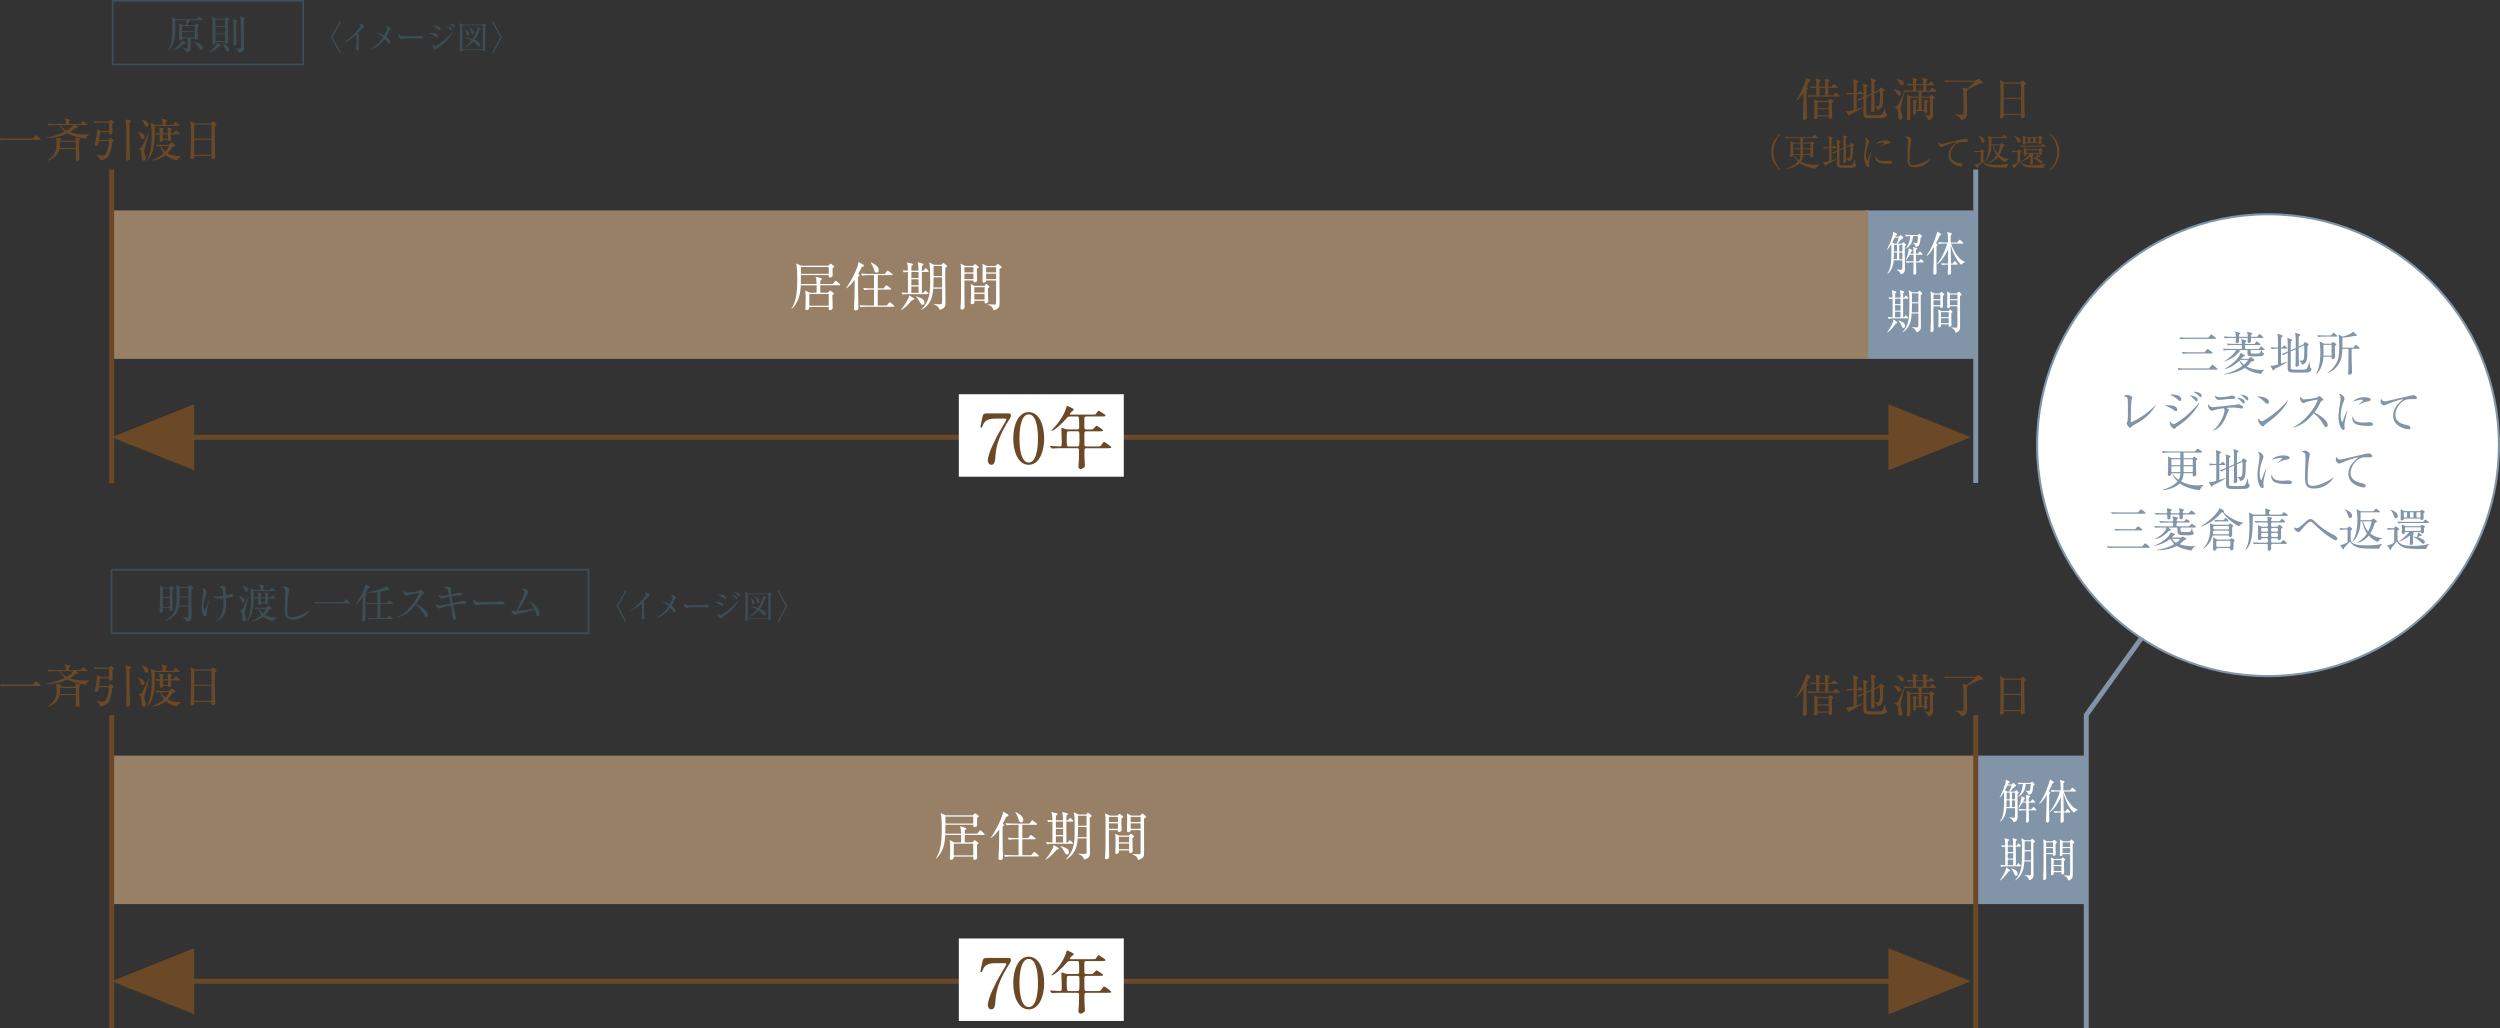 <?xml version="1.0" encoding="UTF-8"?>
<svg id="Layer_2" data-name="Layer 2" xmlns="http://www.w3.org/2000/svg" viewBox="0 0 1002.03 412.19">
  <rect x="0" y="0" width="1002.03" height="412.19" fill="#333333" stroke="none"/>
  <defs>
    <style>
      .cls-1 {
        fill: #fff;
      }

      .cls-2 {
        fill: #8194a8;
      }

      .cls-3 {
        stroke: #3d4e57;
        stroke-width: .69px;
      }

      .cls-3, .cls-4, .cls-5, .cls-6 {
        fill: none;
        stroke-miterlimit: 10;
      }

      .cls-7 {
        fill: #988067;
      }

      .cls-8 {
        fill: #3d4e57;
      }

      .cls-4 {
        stroke: #6c4926;
      }

      .cls-4, .cls-5 {
        stroke-width: 1.98px;
      }

      .cls-5, .cls-6 {
        stroke: #8194a8;
      }

      .cls-9 {
        fill: #6c4926;
      }

      .cls-6 {
        stroke-width: .85px;
      }
    </style>
  </defs>
  <g id="_レイヤー_1" data-name="レイヤー 1">
    <rect class="cls-2" x="747.61" y="84.34" width="44.3" height="59.5"/>
    <rect class="cls-2" x="791.91" y="302.86" width="44.3" height="59.5"/>
    <rect class="cls-7" x="44.77" y="84.34" width="704.01" height="59.5"/>
    <rect class="cls-3" x="45.17" y=".35" width="76.35" height="25.46"/>
    <path class="cls-8" d="m81.01,8.1h-4.72c-1.01,1.45-1.11,1.61-1.4,1.97h3.07l.49-.49c.08-.08.16-.16.23-.16s.15.06.23.13l.73.59c.1.08.15.15.15.24,0,.15-.28.31-.62.54.02.41.05,2.25.07,2.63,0,.24.07,1.37.07,1.61,0,.56-.39.73-.81.73-.38,0-.36-.26-.36-.51h-1.79c0,.65.02,3.51.02,4.08,0,1.26-1.19,1.48-1.6,1.55-.08-.41-.23-.9-1.53-1.6v-.11c.26.02,1.21.08,1.5.08.23,0,.41,0,.46-.15.05-.18.05-1.36.05-1.63,0-.34-.02-1.86-.02-2.22h-2.24c0,.39,0,.77-.75.77-.24,0-.42-.07-.42-.44,0-.62.05-3.33.05-3.87,0-1.76-.03-2.07-.08-2.48l1.44.7h1.3c.11-.47.23-1.53.23-1.97h-4.5c-.02.75,0,4.05-.02,4.72-.11,3.41-.69,5.58-2.96,7.54l-.07-.08c1.5-2.38,1.91-4.44,1.91-9.07,0-2.91-.16-3.61-.33-4.28l1.67.78h8.42l.59-.78c.1-.15.18-.24.26-.24s.18.05.31.16l1.09.85c.07.05.16.13.16.24,0,.15-.15.16-.26.16m-7.21,9.4c-1.83,1.73-3.28,2.35-4.36,2.69l-.07-.1c1.16-.7,2.95-2.37,3.7-3.87l1.08.69c.13.08.23.16.23.31,0,.18-.15.28-.59.28m4.34-7.03h-5.17v2.04h5.17v-2.04Zm0,2.43h-5.17v2.11h5.17v-2.11Zm2.55,7.12c-.47,0-.7-.39-.91-.78-.34-.62-1.27-1.88-2.3-2.55v-.13c1.24.28,3.85,1.39,3.85,2.71,0,.41-.23.75-.64.75"/>
    <path class="cls-8" d="m83.76,21.06c1.09-.83,2.97-2.81,3.3-3.9l1.37.83c.08.05.11.13.11.23,0,.21-.18.23-.6.28-1.22,1.16-2.3,1.94-4.14,2.69l-.03-.13Zm6.32-13.61l.49-.49c.08-.08.12-.11.18-.11s.11.03.21.1l.83.56c.08.05.13.13.13.23,0,.16-.21.29-.57.52-.1,2.37.13,6.15.13,8.52,0,.52-.34.78-.83.78-.42,0-.41-.39-.39-.72h-3.92c0,.31.03.83-.77.83-.41,0-.46-.24-.46-.54,0-.08,0-.11.02-.39.1-1.21.1-2.81.1-4.01,0-.83,0-4.18-.1-5.19-.03-.36-.1-.64-.18-.93l1.52.85h3.61Zm-3.74,2.99h3.92v-2.59h-3.92v2.59Zm0,2.97h3.92v-2.58h-3.92v2.58Zm0,3.03h3.92v-2.64h-3.92v2.64Zm2.72.95c1,.26,2.82,1.31,2.82,2.45,0,.33-.23.75-.65.75-.34,0-.41-.11-.91-1.06-.7-1.34-.88-1.62-1.31-2.02l.05-.12Zm5.89-9.2c.1.03.18.11.18.23,0,.16-.08.25-.47.51,0,.67-.03,2.69,0,4.13.1,3.77.11,4.05.11,4.23,0,.31,0,.91-.78.91-.31,0-.47-.16-.47-.51,0-.11.02-.31.02-.44.01-.54.08-1.06.08-3,0-.08-.03-4.85-.1-5.66-.05-.47-.1-.7-.16-.95l1.6.56Zm3.12-1.04c.07.02.16.08.16.2,0,.21-.38.44-.52.52-.03,1.57-.03,3.13-.02,5.09.02.99.15,5.83.15,6.25,0,.62-.11.98-.6,1.37-.24.18-.67.47-1.44.6-.08-.42-.26-1.19-1.65-1.63v-.13c.89.03,1.35.07,1.91.07s.57-.21.57-.46c0-1.19-.08-8.09-.11-9.79-.02-1.52-.07-1.94-.28-2.71l1.83.62Z"/>
    <polygon class="cls-8" points="136.6 21.01 136.15 21.27 132.73 14.96 136.15 8.64 136.6 8.9 133.32 14.96 136.6 21.01"/>
    <path class="cls-8" d="m145.67,11.07c-.12.07-.24.17-.5.4-.08.08-1.58,1.66-1.88,1.97.21.11.65.38.65.56,0,.08-.12.42-.16.48-.03.05-.04,1.08-.04,1.35,0,.59.05,3.17.05,3.69,0,.27-.04.81-.4.81-.43,0-.69-.72-.69-.99,0-.12.13-.63.14-.73.09-.68.14-1.63.14-2.34,0-.44-.05-1.87-.1-2.08-.03-.09-.07-.17-.16-.24-.84.78-2.48,2.19-4.61,3.02l-.05-.07c3.03-2.01,6.48-5.97,6.48-6.53,0-.31-.14-.42-.67-.8.16-.04.31-.08.52-.08.77,0,1.62.87,1.62,1.21,0,.1-.03.13-.35.34"/>
    <path class="cls-8" d="m156.21,12.04c-.17.14-.26.33-.39.65-.42.99-.68,1.45-1.04,2.08.32.25,1.62,1.28,1.62,2.17,0,.24-.14.58-.46.58-.24,0-.34-.14-.57-.52-.33-.52-.68-1-1.08-1.46-1.92,2.73-4.39,3.84-5.72,4.15l-.05-.09c1.34-.63,3.67-2.43,5.1-4.71-.86-.78-1.93-1.36-2.92-1.85.91.08,1.88.31,3.32,1.2.33-.57,1.18-2.38,1.18-2.75,0-.43-.54-.72-.84-.88.2-.07.43-.14.68-.14.6,0,1.56.79,1.56,1.14,0,.13-.07.18-.37.46"/>
    <path class="cls-8" d="m168.9,15.4c-.12,0-.43-.03-.46-.03-.47-.04-.6-.05-1.48-.05-3.98,0-5.16.08-5.74.24-.04.01-.46.12-.5.12-.34,0-1.04-.84-1.04-1.44,0-.08.01-.33.16-.63.45.99.85.99,2.21.99.9,0,5.14-.01,5.74-.16.08-.01.46-.12.53-.12s1.38.14,1.38.65c0,.4-.65.42-.81.42"/>
    <path class="cls-8" d="m175.07,14.92c-.13,0-.24-.07-1.07-.63-.67-.44-1.35-.72-2.02-.98.27-.04.55-.08.98-.08.13,0,1.25,0,1.82.32.61.34.67.83.67.94,0,.3-.22.43-.37.43m.35,4.27c-.21.14-.24.17-.46.42-.1.13-.21.25-.39.25-.35,0-1.24-.87-1.24-1.74,0-.1.01-.18.04-.34.13.15.65.77,1.02.77.16,0,.3-.05.46-.15,2.13-1.21,4.41-3.15,6.68-5.85l.09.07c-1.57,2.92-3.49,4.74-6.2,6.57m.78-7.13c-.17,0-.23-.05-.86-.57-.84-.69-1.49-.99-1.97-1.21.25-.04.35-.05.6-.05.08,0,2.58.02,2.58,1.41,0,.36-.26.43-.35.43m4.62.08c-.16,0-.17-.01-.65-.55-.39-.43-.82-.81-1.31-1.11.82.01,2.27.38,2.27,1.25,0,.29-.18.4-.31.4m1.11-1.2c-.14,0-.18-.05-.61-.47-.4-.39-.88-.72-1.42-.96.17-.01.26-.03.38-.03.52,0,2,.22,2,1.09,0,.26-.19.38-.34.38"/>
    <path class="cls-8" d="m193.4,9.84l.38-.38c.05-.05.1-.12.16-.12.04,0,.13.07.2.12l.69.52c.07.04.11.12.11.18,0,.11-.05.21-.51.47,0,.77.01,4.49.01,4.56.01,1.19.07,4.35.07,4.66,0,.69-.6.69-.63.69-.43,0-.4-.34-.38-.6h-8.17c.01.23.04.85-.64.85-.26,0-.39-.12-.39-.34,0-1.2.08-6.59.08-7.52,0-1.59,0-2.72-.16-3.67l1.16.57h8.03Zm-8.09,9.79h8.2v-9.48h-8.2v9.48Zm7.26-8.29c.1.04.17.09.17.17,0,.21-.32.3-.48.35-.5,1.46-1.18,2.86-2.1,4.1,1.29.59,2.43,1.5,2.43,2.13,0,.07-.08.56-.52.56-.19,0-.29-.09-.53-.34-1.1-1.16-1.37-1.37-1.88-1.71-1.47,1.7-2.9,2.31-3.43,2.53l-.04-.08c1.46-1.11,2.3-2.1,2.85-2.83-.95-.52-1.83-.85-2.82-1.15v-.1c1.87.2,2.78.54,3.23.69,1.42-2.14,2.02-4.23,1.94-4.83l1.2.51Zm-6.21.16c1.49.85,1.7,1.97,1.7,2.15,0,.3-.2.56-.5.56-.43,0-.48-.29-.65-1.28-.05-.29-.31-.99-.6-1.37l.05-.07Zm1.75-.48c1.49.76,1.87,1.55,1.87,2.01,0,.07-.01.64-.52.64-.39,0-.47-.32-.56-.74-.08-.38-.27-1.06-.83-1.84l.05-.07Z"/>
    <polygon class="cls-8" points="197.3 8.9 197.74 8.64 201.16 14.96 197.74 21.28 197.3 21.01 200.58 14.96 197.3 8.9"/>
    <rect class="cls-3" x="44.71" y="228.36" width="191.16" height="25.46"/>
    <path class="cls-8" d="m67.93,235.48l.42-.46c.07-.08.16-.13.23-.13.08,0,.2.08.26.13l.7.52c.13.1.23.18.23.28,0,.11-.16.21-.64.47.01.31.01,4.85.01,5.51,0,.38.03,2.04.03,2.38,0,.24-.05.39-.2.49-.2.13-.49.21-.65.21-.26,0-.34-.16-.34-.36,0-.15.03-.78.03-.91h-2.74v1.24c0,.57-.52.75-.82.75-.37,0-.5-.25-.5-.56,0-.28.11-1.44.11-1.67.1-2.89.1-5.92.1-6.18,0-1.04-.07-1.79-.16-2.54l1.39.81h2.53Zm-2.64,3.77h2.74v-3.38h-2.74v3.38Zm0,3.98h2.74v-3.59h-2.74v3.59Zm6.38-.07c-.64,3.16-2.53,4.8-5.42,5.78l-.03-.1c1.3-.73,2.82-2.04,3.74-3.85.64-1.29.88-2.58.88-6.4,0-1.04-.02-3.21-.21-4.1l1.35.73h3.43l.49-.49c.05-.05.13-.13.2-.13.05,0,.16.07.23.12l.92.65s.15.15.15.23c0,.2-.26.34-.69.57,0,1.37,0,4.36.01,5.11,0,.51.07,5.06.07,5.34,0,1.11,0,1.7-.95,2.19-.31.16-.73.28-1.12.29-.42-1.24-1.53-1.6-1.65-1.65v-.08c.75.08,1.19.1,1.53.1.77,0,.98-.05.98-.72v-3.59h-3.9Zm3.9-.39v-3.34h-3.64c-.03,2.32-.13,2.94-.18,3.34h3.82Zm0-7.15h-3.64v3.41h3.64v-3.41Z"/>
    <path class="cls-8" d="m82.88,244.88c-.11.65-.13.77-.13.98,0,.12.03.62.02.72-.03.21-.15.5-.51.5-.92,0-1.45-1.4-1.45-3.67,0-.37.02-1.68.26-3.25.16-.96.41-2.55.41-2.87,0-.77-.15-1.03-.46-1.6,1.19-.02,1.75,1.26,1.75,1.73,0,.21-.05.33-.2.8-.75,2.32-.99,3.1-.99,4.65,0,.47.08,1.81.36,1.81.1,0,.18-.15.24-.28.13-.31,1.21-2.86,1.5-3.56l.11.03c-.13.64-.82,3.41-.91,4m10.61-5.86c-.47.33-2.27.57-2.97.65.01.51.13,2.77.13,3.25,0,2.55-.72,4.75-4.1,6.3l-.08-.13c2.51-1.78,3.08-3.82,3.08-7.78,0-.73-.02-1.21-.02-1.52-.28.03-1.52.2-1.76.2-.8,0-1.78-.2-2.42-1.04.33.08.69.16,1.44.16.1,0,1.08,0,2.69-.26-.15-2.69-.26-3.28-1.63-3.49.23-.28.62-.52.95-.52.15,0,1.7.15,1.7,1.09,0,.11-.03.62-.03.72-.03.47,0,1.5,0,2.01.79-.15,1.09-.25,1.88-.49.11-.03.24-.07.41-.07.39,0,.91.28.91.64,0,.12-.1.25-.18.29"/>
    <path class="cls-8" d="m95.88,238.91c.98.21,2.25.96,2.25,1.86,0,.49-.34.73-.65.73-.42,0-.56-.33-.81-1.01-.38-.96-.64-1.24-.85-1.47l.07-.11Zm3.82.18c-.18.7-.57,2.27-.7,2.79-.11.48-.75,2.55-.83,2.99-.08.54-.13.83-.13,1.12,0,.31.07.51.3,1.11.11.31.26.82.26,1.12,0,.51-.28.85-.73.85-.62,0-.79-.65-.79-1.28,0-1.53,0-2.51-.98-2.97v-.13c.26,0,.68-.02,1.01-.41.41-.49.72-1.21,2.48-5.21h.11Zm-2.55-4.37c1.32.16,2.32.9,2.32,1.73,0,.38-.2.72-.64.72s-.54-.21-.83-.92c-.36-.83-.62-1.19-.9-1.45l.05-.08Zm1.57,14.33c1.86-2.27,1.91-7.02,1.91-8.52,0-1.11-.07-3.13-.36-4.75l1.57.73h2.56c.03-.52.02-1.37-.36-2.24l1.57.39c.18.05.37.1.37.31,0,.15-.16.28-.41.47-.02.34-.02.56-.02,1.06h2.53l.62-.75c.1-.11.15-.19.26-.19s.23.11.3.16l.88.75c.1.08.16.15.16.24,0,.15-.13.18-.25.18h-8.4c0,.37.02,1.89.02,2.14,0,2.95,0,7.7-2.82,10.07l-.13-.07Zm3.36-5.58c.95.1,1.89.12,2.25.12h2.32l.7-.69c.05-.05.16-.16.33-.16.1,0,.18.05.29.15l.69.57c.08.07.21.2.21.34,0,.28-.1.31-.96.49-.72,1.18-1.19,1.75-1.68,2.25.98.6,2.56.99,4.63.98v.13c-.91.49-1.16.9-1.34,1.37-2.3-.52-3.46-1.39-3.97-1.84-.96.8-2.56,1.66-4.91,1.88v-.11c1.57-.47,2.79-1.19,4.21-2.5-.29-.36-.88-1.09-1.3-2.45-.11,0-.65.03-1.18.13l-.29-.65Zm4.26-3.98c-.03-1.29-.03-1.48-.26-2.01l1.31.29c.18.03.34.07.34.28,0,.08,0,.13-.33.42-.03.33-.05.49-.05,1.01h.93l.62-.72c.16-.2.2-.23.28-.23.11,0,.15.05.3.18l.77.7c.13.13.18.18.18.28,0,.16-.15.18-.24.18h-2.81c0,.23.05,1.22.05,1.42,0,.44,0,.96-.7.96-.41,0-.41-.26-.39-.44h-1.78c0,.18,0,.65-.72.65-.41,0-.41-.33-.41-.44,0-.34.02-1.83.02-2.14-.61.03-.83.07-1.16.13l-.31-.65c.6.05.7.07,1.47.08-.03-1.24-.05-1.48-.25-2l1.27.26c.23.05.39.08.39.26,0,.11-.03.15-.32.39-.02.18-.02.96-.03,1.13h1.84Zm-2.5,4.49c.54.98,1.12,1.57,1.53,1.94.28-.31.88-.96,1.34-1.94h-2.87Zm.65-4.1c0,.38.02.73.05,1.55h1.8v-1.55h-1.84Z"/>
    <path class="cls-8" d="m117.38,248.37c-2.76,0-3.2-1.27-3.2-4.16,0-.83.2-6.14.2-7,0-1.27-.31-1.39-1.32-1.73.37-.41,1.01-.41,1.08-.41.8,0,1.78.78,1.78,1.26,0,.15-.16.78-.2.91-.55,2.8-.6,6.85-.6,7.44,0,1.84,0,2.76,1.79,2.76,1.93,0,5.76-1.67,7.23-3.05l.07.07c-1.29,2.41-4.14,3.92-6.82,3.92"/>
    <path class="cls-8" d="m137.67,241.34l.86-.98c.1-.11.15-.19.26-.19.1,0,.18.1.28.18l1.18,1.06c.08.08.16.15.16.24,0,.16-.15.18-.24.18h-11.75c-.15,0-1.16,0-1.93.15l-.31-.75c1.22.11,2.4.11,2.5.11h8.99Z"/>
    <path class="cls-8" d="m147.57,235.74c-.42.85-.72,1.36-1.08,1.93l.28.2c.16.11.18.18.18.24,0,.12-.03.16-.1.23-.07.07-.24.23-.36.33-.03.51-.03.91-.03,1.45,0,2.58,0,6.33.05,7.44,0,.1.02.57.02.67,0,.8-.75.91-.95.91-.26,0-.47-.1-.47-.52,0-.16.03-.34.05-.6.16-2.04.2-2.56.24-6.82,0-.24.02-.85.03-1.96-.67.96-1.61,2.15-2.72,3l-.11-.08c1.7-2.41,3.13-5.34,3.64-6.76.16-.44.16-.88.16-1.24l1.65.92c.11.06.23.16.23.31,0,.21-.07.23-.7.36m9.76,6.33h-4.88v5.63h2.55l.72-.78c.13-.13.18-.21.26-.21.07,0,.15.07.29.18l.95.78c.11.1.16.18.16.24,0,.16-.16.18-.24.18h-7.51c-.44,0-1.21.02-1.92.15l-.33-.65c.83.08,1.68.11,2.51.11h1.39v-5.63h-2.19c-.39,0-1.21.02-1.93.15l-.33-.65c1.31.1,2.25.11,2.51.11h1.93v-4.34c-.44.07-1.52.23-2.89.23-.54,0-.9-.03-1.22-.05v-.13c3.46-.62,5.3-1.24,6.64-1.86.64-.29.75-.5.85-.67l1.3,1.14c.13.12.18.21.18.29,0,.18-.18.21-.28.21-.16,0-.39-.07-.62-.11-.52.18-1.37.46-2.79.75v4.54h2.67l.74-.81c.13-.13.18-.21.24-.21.08,0,.15.07.3.18l1.01.82c.11.08.16.16.16.25,0,.16-.15.18-.24.18"/>
    <path class="cls-8" d="m170.91,247.25c-.34,0-.52-.28-.67-.52-1.3-2.16-2.2-3.23-3.65-4.31-2.91,3.66-5.68,4.68-7.21,4.99l-.02-.13c3.79-1.67,7.77-6.66,8.66-9.69-.62.08-3.33.59-4.21.93-.15.07-.75.39-.88.39-.24,0-1.14-.8-1.14-1.65,0-.33.07-.54.15-.7.62.98.9.99,1.22.99.46,0,4-.34,4.67-.73.11-.07.62-.46.75-.46.18,0,1.39,1.03,1.39,1.31,0,.18-.11.21-.64.41-.11.05-.13.08-.34.47-.72,1.39-1.12,2.19-2.17,3.59,1.96.86,4.67,2.81,4.67,4.34,0,.44-.18.77-.57.77"/>
    <path class="cls-8" d="m185.95,241.99c-1.19,0-1.94,0-4.32.44.16.77,1.08,5.01,1.08,5.27,0,.51-.31.72-.52.72-.39,0-.88-.73-.91-1.67-.03-.68-.06-1.42-.56-4.14-2.09.42-3.31.85-3.51.93-.88.41-.9.41-1.03.41-.29,0-1.6-.65-1.6-1.7,0-.13.03-.23.05-.38.38.54,1,.85,1.5.85.42,0,3.75-.7,4.46-.81-.05-.26-.36-1.86-.56-2.79-1.13.26-1.89.54-2.43.77-.3.13-.33.15-.41.15-.11,0-.59-.1-1.16-.83-.28-.36-.28-.64-.26-.96.62.59,1.27.62,1.6.62.54,0,2.3-.36,2.53-.41-.51-2.5-.52-2.63-1.94-2.89.46-.33.7-.47,1.06-.47.03,0,1.76.11,1.76.75,0,.11-.11.59-.11.7,0,.23.07.9.2,1.71.32-.08,1.79-.38,2.07-.47.13-.05.69-.31.82-.31.12,0,.96.13,1.18.33.08.08.15.2.15.34,0,.21-.16.44-.62.44-1.18,0-2.33.13-3.48.34.23,1.42.33,2.01.51,2.81.29-.05,2.48-.51,2.56-.54.2-.08.8-.32,1.01-.38.1-.01.18-.03.29-.03.57,0,1.29.21,1.48.36.1.08.16.23.16.39,0,.46-.26.46-1.04.46"/>
    <path class="cls-8" d="m201.26,242.29c-.15,0-.54-.03-.57-.03-.59-.05-.75-.07-1.84-.07-4.98,0-6.45.1-7.18.29-.05.02-.57.15-.62.15-.42,0-1.31-1.04-1.31-1.8,0-.1.02-.41.2-.78.56,1.24,1.06,1.24,2.76,1.24,1.12,0,6.43-.02,7.18-.2.1-.02.57-.15.67-.15s1.73.18,1.73.82c0,.5-.81.52-1.01.52"/>
    <path class="cls-8" d="m215.7,247c-.42,0-.57-.42-.7-.85-.18-.6-.33-1.08-.65-1.83-1.55.54-5.11,1.37-7.11,1.83-.29.07-.36.11-.54.31-.15.18-.24.24-.36.24-.31,0-1.47-1.19-1.34-2.43.51.54.67.67,1.44.67.1,0,.44-.02.56-.03,2.1-4.52,3.15-6.77,3.15-7.65,0-.54-.46-.82-1.13-1.19.38-.1.65-.16.88-.16.75,0,1.93.96,1.93,1.55,0,.2-.07.29-.41.6-.24.21-.62,1.18-.95,1.83-.6,1.19-1.8,3.34-2.92,4.97,2.25-.23,2.63-.28,6.64-.9-.54-1.11-1.11-1.91-2.19-3.17,1.29.57,2.35,1.63,3.28,2.87.65.86,1.03,1.58,1.03,2.45,0,.57-.32.88-.6.88"/>
    <polygon class="cls-8" points="251 249.03 250.56 249.29 247.14 242.97 250.56 236.65 251 236.91 247.73 242.97 251 249.03"/>
    <path class="cls-8" d="m260.08,239.08c-.12.07-.24.17-.5.4-.08.08-1.58,1.66-1.88,1.97.21.11.65.38.65.56,0,.08-.12.42-.16.48-.03.05-.04,1.08-.04,1.35,0,.59.05,3.17.05,3.69,0,.27-.04.81-.4.81-.43,0-.69-.72-.69-.99,0-.12.13-.63.14-.73.09-.68.14-1.63.14-2.34,0-.44-.05-1.87-.1-2.08-.03-.09-.07-.17-.16-.24-.84.78-2.48,2.19-4.61,3.02l-.05-.07c3.03-2.01,6.48-5.97,6.48-6.53,0-.31-.14-.42-.67-.8.16-.04.31-.08.52-.08.77,0,1.62.87,1.62,1.21,0,.1-.03.13-.35.34"/>
    <path class="cls-8" d="m270.62,240.06c-.17.14-.26.33-.39.65-.42.99-.68,1.45-1.04,2.08.32.25,1.62,1.28,1.62,2.17,0,.24-.14.58-.46.58-.24,0-.34-.14-.57-.52-.33-.52-.68-1-1.08-1.46-1.92,2.73-4.39,3.84-5.72,4.15l-.05-.09c1.34-.63,3.67-2.43,5.1-4.71-.86-.78-1.93-1.36-2.92-1.85.91.08,1.88.31,3.32,1.2.33-.57,1.18-2.38,1.18-2.75,0-.43-.54-.72-.84-.88.2-.07.43-.14.68-.14.6,0,1.56.79,1.56,1.14,0,.13-.07.18-.37.46"/>
    <path class="cls-8" d="m283.31,243.42c-.12,0-.43-.03-.46-.03-.47-.04-.6-.05-1.48-.05-3.98,0-5.16.08-5.74.24-.04.01-.46.12-.5.12-.34,0-1.04-.84-1.04-1.44,0-.08.01-.33.16-.63.45.99.85.99,2.21.99.9,0,5.14-.01,5.74-.16.08-.01.46-.12.53-.12s1.38.14,1.38.65c0,.4-.65.42-.81.42"/>
    <path class="cls-8" d="m289.47,242.93c-.13,0-.24-.07-1.07-.63-.67-.44-1.35-.72-2.02-.98.27-.04.55-.08.98-.08.13,0,1.25,0,1.82.32.61.34.67.83.67.94,0,.3-.22.43-.37.43m.35,4.27c-.21.14-.24.17-.46.42-.1.13-.21.25-.39.25-.35,0-1.24-.87-1.24-1.74,0-.1.01-.18.04-.34.13.15.65.77,1.02.77.16,0,.3-.05.46-.15,2.13-1.21,4.41-3.15,6.68-5.85l.09.07c-1.57,2.92-3.49,4.74-6.2,6.57m.78-7.13c-.17,0-.23-.05-.86-.57-.84-.69-1.49-.99-1.97-1.21.25-.04.35-.05.6-.05.08,0,2.58.02,2.58,1.41,0,.36-.26.43-.35.43m4.62.08c-.16,0-.17-.01-.65-.55-.39-.43-.82-.81-1.31-1.11.82.01,2.27.38,2.27,1.25,0,.29-.18.4-.31.4m1.11-1.2c-.14,0-.18-.05-.61-.47-.4-.39-.88-.72-1.42-.96.17-.01.26-.03.38-.03.52,0,2,.22,2,1.09,0,.26-.19.38-.34.38"/>
    <path class="cls-8" d="m307.81,237.85l.38-.38c.05-.05.1-.12.16-.12.04,0,.13.07.2.12l.69.52c.07.04.11.12.11.18,0,.11-.05.21-.51.47,0,.77.01,4.49.01,4.56.01,1.19.07,4.35.07,4.66,0,.69-.6.69-.63.69-.43,0-.4-.34-.38-.6h-8.17c.01.23.04.85-.64.85-.26,0-.39-.12-.39-.34,0-1.2.08-6.59.08-7.52,0-1.59,0-2.72-.16-3.67l1.16.57h8.03Zm-8.09,9.79h8.2v-9.48h-8.2v9.48Zm7.26-8.29c.1.04.17.09.17.17,0,.21-.32.3-.48.35-.5,1.46-1.18,2.86-2.1,4.1,1.29.59,2.43,1.5,2.43,2.13,0,.07-.08.56-.52.56-.19,0-.29-.09-.53-.34-1.1-1.16-1.37-1.37-1.88-1.71-1.47,1.7-2.9,2.31-3.43,2.53l-.04-.08c1.46-1.11,2.3-2.1,2.85-2.83-.95-.52-1.83-.85-2.82-1.15v-.1c1.87.2,2.78.54,3.23.69,1.42-2.14,2.02-4.23,1.94-4.83l1.2.51Zm-6.21.16c1.49.85,1.7,1.97,1.7,2.15,0,.3-.2.56-.5.56-.43,0-.48-.29-.65-1.28-.05-.29-.31-.99-.6-1.37l.05-.07Zm1.75-.48c1.49.76,1.87,1.55,1.87,2.01,0,.07-.01.64-.52.64-.39,0-.47-.32-.56-.74-.08-.38-.27-1.06-.83-1.84l.05-.07Z"/>
    <polygon class="cls-8" points="311.71 236.91 312.15 236.65 315.57 242.97 312.15 249.29 311.71 249.03 314.98 242.97 311.71 236.91"/>
    <path class="cls-1" d="m336.47,114.34h-7.69c-.02.69-.04,2.41-.02,2.98h3.09l.54-.61c.13-.13.23-.27.34-.27s.23.13.36.21l.97.73c.13.1.19.13.19.28,0,.1-.04.17-.21.29-.17.13-.25.19-.42.36,0,1.26.06,2.79.1,4.07,0,.14.04.8.04.92,0,.86-.84,1.03-1.05,1.03s-.55-.15-.55-.63c0-.11.02-.59.02-.67h-7.79c-.02.73-.25,1.28-1.03,1.28-.59,0-.59-.36-.59-.55s.1-1.01.1-1.15c.06-1.09.06-2.23.06-3,0-1.49-.04-2.12-.21-3.21l1.81.93h2.77c0-.99.02-2.06.02-2.98h-6.34c-.17,2.9-.69,6.76-3.59,9.39l-.17-.06c1.79-2.75,2.33-6.11,2.33-11.63,0-1.68-.02-5-.44-6.47l1.99.92h10.86l.59-.57c.19-.19.25-.23.36-.23.12,0,.25.08.33.14l.9.7c.13.1.27.19.27.31,0,.14-.06.21-.72.69-.02.44.04,2.41.04,2.81,0,.73-.78.86-.97.86-.61,0-.61-.44-.61-.78v-.17h-11.15c.02,2.35.02,2.85-.02,3.57h6.3c-.02-1.43-.12-2.16-.35-2.98l2.18.65c.17.04.3.13.3.32,0,.21-.07.25-.61.61-.02.23-.04,1.11-.04,1.41h4.98l.92-1.07c.13-.13.19-.27.31-.27s.29.14.38.23l1.2,1.07c.13.13.21.19.21.34,0,.19-.17.21-.31.21m-4.28-7.35h-11.13c-.04.4-.02,2.33-.02,2.77h11.15v-2.77Zm0,10.84h-7.79v4.7h7.79v-4.7Z"/>
    <path class="cls-1" d="m344.29,110.03c.13.08.23.19.23.31,0,.17-.19.34-.57.61-.04.71-.04,1.24-.04,2.61,0,2.98.06,6.63.13,8.19.02.46.04,1.05.04,1.34,0,.8-.19,1.32-1.07,1.32-.52,0-.74-.21-.74-.71,0-.15.23-4.05.23-4.81.02-.8.04-2.81.08-6.76-.92,1.28-2.02,2.5-3.32,3.44l-.12-.08c3-4.37,4.49-8.34,4.74-9.28.1-.4.19-.92.21-1.24l1.89,1.09c.17.1.29.21.29.38,0,.38-.42.5-.88.63-.31.67-.65,1.37-1.41,2.77l.29.19Zm7.54.25v5.29h2.37l.71-.97c.07-.08.21-.25.34-.25.08,0,.23.1.38.21l1.34.97c.11.08.21.21.21.32,0,.23-.19.23-.32.23h-5.04v6.38h3.59l.9-1.07c.1-.13.23-.27.33-.27s.25.12.38.23l1.22,1.07c.08.09.21.19.21.31,0,.23-.19.23-.31.23h-10.73c-.17,0-1.49,0-2.48.19l-.4-.82c1.03.08,2.19.13,3.21.13h2.58v-6.38h-1.45c-.52,0-1.53.02-2.48.19l-.42-.84c1.03.1,2.21.15,3.24.15h1.11v-5.29h-2.35c-.48,0-1.53.02-2.46.19l-.42-.84c1.72.15,2.98.15,3.21.15h6.4l.76-1.01c.12-.19.21-.31.36-.31.08,0,.23.13.38.23l1.36,1.05c.08.06.21.19.21.31,0,.21-.21.23-.31.23h-5.65Zm-2.71-5.12c.92.42,3.11,1.47,3.11,3.13,0,.48-.21,1.01-.86,1.01-.71,0-.88-.59-1.05-1.26-.25-.94-.93-2.24-1.3-2.75l.1-.13Z"/>
    <path class="cls-1" d="m365.67,120.2c-2.14,2.48-3.15,3.32-4.52,4.1l-.08-.1c.48-.59,2.1-2.56,3.06-4.75.13-.29.13-.38.21-1.11l1.99,1.22c.08.04.15.13.15.23,0,.31-.44.38-.82.42m6.28-11.21h-2.46c0,.97.02,6.05.04,8.38h.5l.52-.63c.13-.15.23-.27.34-.27.14,0,.23.1.38.23l.69.63c.1.1.21.19.21.31,0,.19-.17.23-.31.23h-7.64c-.19,0-1.49,0-2.46.19l-.42-.84c.51.04,1.22.1,2.58.13.02-4.43.02-4.93,0-8.34-.99.04-1.32.1-1.68.17l-.42-.82c.78.06.84.06,2.08.1-.04-2.14-.15-2.56-.42-3.32l2.27.55c.1.02.21.17.21.27,0,.14-.1.31-.63.65,0,.19-.04,1.56-.04,1.87h2.85c-.04-2.2-.08-2.35-.33-3.38l2.08.57c.15.04.25.14.25.25,0,.19-.1.29-.59.65-.04.52-.07,1.01-.07,1.91h.69l.51-.69c.08-.13.21-.25.34-.25s.34.19.44.29l.61.61c.1.1.19.23.19.34,0,.21-.19.21-.31.21m-3.8,0h-2.85v2.44h2.88l-.02-2.44Zm.04,2.94h-2.9v2.41h2.9v-2.41Zm0,2.92h-2.9v2.52h2.9v-2.52Zm1.57,7.33c-.48,0-.71-.4-.93-.8-.84-1.55-.9-1.7-1.78-2.54l.02-.1c1.64.49,3.48,1.03,3.48,2.48,0,.31-.19.97-.8.97m9.15-14.81c0,.4-.04,1.47-.04,2.75,0,1.81.1,9.7.1,11.3,0,1.07-.02,2.16-2.33,2.75-.5-1.43-1.41-1.83-2.31-2.23v-.17c.84.11,1.57.17,2.14.17.88,0,1.14-.1,1.14-.73v-5.52h-3.55c-.19,2.37-.48,6.13-4.81,8.55l-.04-.08c3.53-3.61,3.63-6.61,3.63-13.04,0-1.11,0-3.48-.15-4.6-.04-.42-.13-.82-.25-1.36l1.89.95h3.11l.42-.5c.1-.13.19-.25.29-.25.08,0,.19.1.27.17l1.07.86c.08.06.17.19.17.27,0,.13-.1.27-.76.73m-1.3,3.74h-3.4c0,2.18-.06,3.38-.1,4.07h3.51v-4.07Zm0-4.52h-3.4v4.01h3.4v-4.01Z"/>
    <path class="cls-1" d="m391.55,107.77v2.39c0,.34.09,1.95.09,2.18,0,.5-.5.82-1.03.82-.57,0-.5-.51-.46-.76h-3.59v5.27c0,.76.08,4.41.08,5.23,0,.55-.21,1.17-1.07,1.17-.46,0-.61-.27-.61-.54,0-.13.07-.67.07-.8.17-2.37.17-3.67.17-12.87,0-3,0-3.07-.23-4.2l1.95.92h3.02l.55-.5c.13-.1.21-.21.29-.21s.19.08.25.12l1.09.8c.08.07.14.15.14.27,0,.15-.13.28-.71.7m-1.38-.67h-3.61v2.1h3.61v-2.1Zm0,2.6h-3.61v2.2h3.61v-2.2Zm5.81,5.88c0,.99,0,2.58.06,3.84,0,.19.08,1.05.08,1.22,0,.9-.78.97-1.05.97s-.55-.06-.44-1.05h-4.09c.04.5.13,1.36-.99,1.36-.46,0-.48-.36-.48-.59,0-.13.04-.67.06-.9.08-1.2.08-3.44.08-3.63,0-1.13,0-1.89-.15-2.96l1.53.76h3.99l.35-.46c.11-.15.23-.27.4-.27.1,0,.23.08.34.17l.76.65c.1.08.19.17.19.27,0,.15-.19.34-.65.63m-1.34-.48h-4.09v2.2h4.09v-2.2Zm0,2.71h-4.09v2.25h4.09v-2.25Zm5.98-9.97c0,2.04.04,11.04.04,12.87s0,2.4-.84,2.98c-.12.08-.71.5-1.59.69-.17-.73-.36-1.53-2.27-2.27l.04-.15c.36.02,2.27.13,2.48.13.19,0,.59,0,.72-.25.08-.19.08-1.91.08-2.29,0-1.13-.02-6.13-.02-7.14h-3.97c.02.59-.42.86-.99.86-.29,0-.48-.17-.48-.5,0-.93.06-4.92.06-5.71,0-.36-.04-.74-.1-1.35l1.74.88h3.55l.51-.57c.08-.08.25-.23.38-.23s.25.06.34.14l1.01.86c.1.11.17.19.17.3,0,.17-.17.31-.84.73m-1.37-.73h-3.99v2.1h3.99v-2.1Zm0,2.6h-3.99v2.2h3.99v-2.2Z"/>
    <rect class="cls-7" x="44.77" y="302.86" width="747.13" height="59.5"/>
    <path class="cls-1" d="m394.39,334.65h-7.69c-.02.7-.04,2.42-.02,2.98h3.09l.54-.61c.13-.12.23-.27.34-.27s.23.13.36.21l.97.73c.13.1.19.13.19.28,0,.1-.04.17-.21.29-.17.12-.25.19-.42.36,0,1.26.06,2.79.1,4.07,0,.15.04.8.04.92,0,.86-.84,1.03-1.05,1.03s-.55-.15-.55-.63c0-.1.02-.59.02-.67h-7.79c-.02.74-.25,1.28-1.03,1.28-.59,0-.59-.35-.59-.54s.1-1.01.1-1.15c.06-1.09.06-2.23.06-3.01,0-1.49-.04-2.12-.21-3.21l1.81.92h2.77c0-.99.02-2.06.02-2.98h-6.34c-.17,2.9-.69,6.76-3.59,9.39l-.17-.06c1.79-2.75,2.33-6.11,2.33-11.64,0-1.68-.02-5-.44-6.47l1.99.93h10.86l.59-.57c.19-.19.25-.23.36-.23.12,0,.25.08.33.15l.9.69c.13.1.27.19.27.31,0,.15-.06.21-.72.7-.02.44.04,2.41.04,2.81,0,.73-.78.86-.97.86-.61,0-.61-.44-.61-.78v-.17h-11.15c.02,2.35.02,2.85-.02,3.57h6.3c-.02-1.43-.12-2.16-.35-2.98l2.18.65c.17.04.3.13.3.31,0,.21-.07.25-.61.61-.02.23-.04,1.11-.04,1.41h4.98l.92-1.07c.13-.13.19-.27.31-.27s.29.15.38.23l1.2,1.07c.13.13.21.19.21.34,0,.19-.17.21-.31.21m-4.28-7.35h-11.13c-.04.4-.02,2.33-.02,2.77h11.15v-2.77Zm0,10.84h-7.79v4.7h7.79v-4.7Z"/>
    <path class="cls-1" d="m402.22,330.35c.13.08.23.19.23.31,0,.17-.19.33-.57.61-.04.72-.04,1.24-.04,2.61,0,2.98.06,6.63.13,8.19.02.46.04,1.05.04,1.34,0,.8-.19,1.32-1.07,1.32-.52,0-.74-.21-.74-.71,0-.15.23-4.05.23-4.81.02-.8.04-2.81.08-6.76-.92,1.28-2.02,2.5-3.32,3.44l-.12-.08c3-4.37,4.49-8.34,4.74-9.28.1-.4.19-.92.21-1.24l1.89,1.09c.17.1.29.21.29.38,0,.38-.42.5-.88.63-.31.67-.65,1.36-1.41,2.77l.29.19Zm7.54.25v5.29h2.37l.71-.97c.07-.08.21-.25.34-.25.08,0,.23.1.38.21l1.34.97c.11.08.21.21.21.31,0,.23-.19.23-.32.23h-5.04v6.38h3.59l.9-1.07c.1-.13.23-.27.33-.27s.25.13.38.23l1.22,1.07c.08.09.21.19.21.31,0,.23-.19.23-.31.23h-10.73c-.17,0-1.49,0-2.48.19l-.4-.82c1.03.08,2.19.13,3.21.13h2.58v-6.38h-1.45c-.52,0-1.53.02-2.48.19l-.42-.84c1.03.1,2.21.15,3.24.15h1.11v-5.29h-2.35c-.48,0-1.53.02-2.46.19l-.42-.84c1.72.15,2.98.15,3.21.15h6.4l.76-1.01c.12-.19.21-.31.36-.31.08,0,.23.13.38.23l1.36,1.05c.08.06.21.19.21.31,0,.21-.21.23-.31.23h-5.65Zm-2.71-5.12c.92.42,3.11,1.47,3.11,3.13,0,.48-.21,1.01-.86,1.01-.71,0-.88-.59-1.05-1.26-.25-.94-.93-2.25-1.3-2.75l.1-.13Z"/>
    <path class="cls-1" d="m423.59,340.51c-2.14,2.48-3.15,3.32-4.52,4.1l-.08-.1c.48-.59,2.1-2.56,3.06-4.74.13-.29.13-.38.21-1.11l1.99,1.22c.08.04.15.13.15.23,0,.31-.44.38-.82.42m6.28-11.21h-2.46c0,.97.02,6.05.04,8.38h.5l.52-.63c.13-.14.23-.27.34-.27.14,0,.23.1.38.23l.69.63c.1.1.21.19.21.31,0,.19-.17.23-.31.23h-7.64c-.19,0-1.49,0-2.46.19l-.42-.84c.51.04,1.22.11,2.58.13.02-4.43.02-4.94,0-8.34-.99.04-1.32.1-1.68.17l-.42-.82c.78.07.84.07,2.08.1-.04-2.14-.15-2.56-.42-3.32l2.27.55c.1.02.21.17.21.27,0,.15-.1.31-.63.65,0,.19-.04,1.55-.04,1.87h2.85c-.04-2.2-.08-2.35-.33-3.38l2.08.57c.15.04.25.15.25.25,0,.19-.1.29-.59.65-.04.52-.07,1.01-.07,1.91h.69l.51-.69c.08-.13.21-.25.34-.25s.34.19.44.29l.61.61c.1.1.19.23.19.34,0,.21-.19.21-.31.21m-3.8,0h-2.85v2.44h2.88l-.02-2.44Zm.04,2.94h-2.9v2.41h2.9v-2.41Zm0,2.92h-2.9v2.52h2.9v-2.52Zm1.57,7.33c-.48,0-.71-.4-.93-.8-.84-1.55-.9-1.7-1.78-2.54l.02-.1c1.64.48,3.48,1.03,3.48,2.48,0,.31-.19.97-.8.97m9.15-14.8c0,.4-.04,1.47-.04,2.75,0,1.81.1,9.7.1,11.3,0,1.07-.02,2.16-2.33,2.75-.5-1.43-1.41-1.83-2.31-2.23v-.17c.84.1,1.57.17,2.14.17.88,0,1.14-.1,1.14-.73v-5.52h-3.55c-.19,2.37-.48,6.13-4.81,8.55l-.04-.08c3.53-3.61,3.63-6.61,3.63-13.04,0-1.11,0-3.49-.15-4.6-.04-.42-.13-.82-.25-1.36l1.89.94h3.11l.42-.5c.1-.13.19-.25.29-.25.08,0,.19.1.27.17l1.07.86c.08.06.17.19.17.27,0,.13-.1.27-.76.73m-1.3,3.74h-3.4c0,2.18-.06,3.38-.1,4.07h3.51v-4.07Zm0-4.52h-3.4v4.01h3.4v-4.01Z"/>
    <path class="cls-1" d="m449.47,328.08v2.4c0,.33.09,1.95.09,2.18,0,.5-.5.82-1.03.82-.57,0-.5-.5-.46-.76h-3.59v5.27c0,.76.08,4.41.08,5.23,0,.54-.21,1.17-1.07,1.17-.46,0-.61-.27-.61-.55,0-.13.07-.67.07-.8.17-2.37.17-3.67.17-12.87,0-3,0-3.07-.23-4.2l1.95.92h3.02l.55-.5c.13-.1.21-.21.29-.21s.19.08.25.13l1.09.8c.08.07.14.15.14.27,0,.15-.13.28-.71.69m-1.38-.67h-3.61v2.1h3.61v-2.1Zm0,2.6h-3.61v2.2h3.61v-2.2Zm5.81,5.88c0,.99,0,2.58.06,3.84,0,.19.08,1.05.08,1.22,0,.9-.78.97-1.05.97s-.55-.06-.44-1.05h-4.09c.04.5.12,1.36-.99,1.36-.46,0-.48-.36-.48-.59,0-.13.04-.67.06-.9.08-1.2.08-3.44.08-3.63,0-1.13,0-1.89-.15-2.96l1.53.76h3.99l.35-.46c.11-.15.23-.27.4-.27.1,0,.23.08.34.17l.76.65c.1.08.19.17.19.27,0,.15-.19.34-.65.63m-1.34-.48h-4.09v2.2h4.09v-2.2Zm0,2.71h-4.09v2.25h4.09v-2.25Zm5.98-9.97c0,2.04.04,11.04.04,12.87s0,2.4-.84,2.98c-.12.08-.71.5-1.59.69-.17-.73-.36-1.53-2.27-2.27l.04-.15c.36.02,2.27.13,2.48.13.19,0,.59,0,.72-.25.08-.19.08-1.91.08-2.29,0-1.13-.02-6.13-.02-7.14h-3.97c.02.59-.42.86-.99.86-.29,0-.48-.17-.48-.5,0-.93.06-4.91.06-5.71,0-.36-.04-.74-.1-1.35l1.74.88h3.55l.51-.57c.08-.08.25-.23.38-.23s.25.06.34.15l1.01.86c.1.1.17.19.17.29,0,.17-.17.31-.84.74m-1.37-.74h-3.99v2.1h3.99v-2.1Zm0,2.6h-3.99v2.2h3.99v-2.2Z"/>
    <path class="cls-1" d="m763.5,98.71c-.02.77-.03,1.32-.03,2.52,0,.84.05,5,.05,5.95,0,1.34,0,2.42-1.68,2.76-.16-.88-.89-1.34-1.59-1.79v-.17c.62.13,1.54.17,1.57.17.25,0,.57-.04.62-.34.08-.5.05-2.74.05-3.47h-3.46c-.3,3.58-1.87,4.92-2.43,5.41l-.13-.09c1.11-1.7,1.52-3.23,1.6-7.07.02-.67,0-3.97,0-4.72-.86,1.33-1.32,1.85-1.63,2.22l-.13-.09c1.56-2.85,2.48-5.97,2.48-6.62,0-.17-.02-.35-.05-.54l1.46.8c.11.05.21.13.21.3,0,.22-.16.28-.56.37-.03.07-.17.43-.21.52h1.4l.54-.47c.1-.09.14-.15.24-.15s.19.07.25.13l.63.58c.1.07.16.24.16.33,0,.21-.1.36-.64.52-.24.28-1.11,1.27-1.68,1.9h1.73l.46-.43c.1-.09.16-.15.22-.15.08,0,.11.04.21.13l.67.65c.13.11.14.17.14.22,0,.11,0,.19-.48.6m-4.06-3.43c-.14.32-.44.95-.95,1.88l.83.52h.87c.52-1.16.71-1.81.86-2.41h-1.6Zm.91,5.95h-1.25l-.02,1.62c0,.15-.02.97-.02,1.04h1.29v-2.67Zm0-3.1h-1.21l-.03,2.65h1.24v-2.65Zm.9,0v2.65h1.25v-2.65s-1.25,0-1.25,0Zm0,3.1v2.67h1.24l.02-2.67h-1.25Zm8.56-5.89c-.25,2.83-.6,3.45-1.95,3.67-.16-.88-.73-1.32-1.08-1.6l.05-.13c.36.07.86.17,1.14.17.37,0,.46-.06.62-.9.16-.82.16-1.18.17-1.9h-1.97c-.25,2.52-.86,3.71-2.95,5.15l-.1-.11c.49-.56,1.67-1.9,1.89-5.04-.57.02-1.16.03-1.71.17l-.32-.73c.78.08,1.65.11,2.43.11h2.71l.41-.39c.07-.06.16-.13.21-.13.05,0,.11.09.19.17l.67.65c.1.09.14.18.14.3,0,.28-.4.46-.56.54m1.02,9.86h-2.84c0,.63.1,3.39.1,3.95,0,.32-.08.97-.74.97-.43,0-.44-.3-.44-.6,0-.28.08-2.16.08-2.55v-1.77h-.94c-.4,0-1.16.02-1.86.17l-.28-.75c.81.11,1.6.13,2.4.13h.7c0-.47,0-.69-.02-2.63h-1.51c-.71,1.25-1.25,1.9-1.52,2.22l-.13-.07c.27-.58,1.24-2.97,1.22-4.72l1.25.6c.22.11.24.17.24.26,0,.15-.14.26-.4.36-.16.37-.24.54-.43.91h1.27c-.01-1.99-.01-2.03-.19-2.65l1.43.35c.11.02.3.07.3.28,0,.15-.05.19-.52.49,0,.32,0,1.03-.01,1.53h.76l.54-.67c.1-.13.19-.24.27-.24.1,0,.22.15.27.21l.62.67c.09.09.16.17.16.28,0,.17-.12.21-.24.21h-2.38c0,.41.01,2.26.01,2.63h1.1l.6-.71c.13-.15.17-.23.25-.23.09,0,.17.09.28.21l.7.69c.06.07.14.17.14.3,0,.17-.13.19-.24.19"/>
    <path class="cls-1" d="m777.46,94.4c-.22.56-.6,1.47-1.45,3.1l.41.3c.11.07.21.13.21.28,0,.11-.11.28-.44.63-.02,1.77-.05,4.03-.05,4.87,0,.3.06,5.28.06,5.56,0,.35-.06.93-.78.93-.54,0-.54-.37-.54-.65,0-.15.19-4.77.21-5.69,0-.17.03-1.45.08-4.72-.29.49-1.62,2.8-2.92,3.6l-.08-.11c2.52-3.43,4.21-8.93,4.3-9.68l1.49.93s.11.11.11.22c0,.22-.19.3-.62.43m10.16,10.63c-.28.11-.89.35-1.49,1.14-1.92-1.55-3.81-5.63-4.24-8.09-.02,1.21,0,1.34,0,1.67.02.6.1,5.02.11,5.86h.71l.49-.74c.07-.09.16-.24.25-.24.11,0,.21.11.3.21l.74.75c.1.09.16.17.16.3,0,.17-.13.19-.24.19h-2.43c.02.39.06,2.95.06,3.13,0,.62-.33.94-.94.94-.35,0-.43-.3-.43-.52,0-.5.08-1.32.11-1.83.03-.82.03-1.36.05-1.72h-.59c-.29,0-1.1,0-1.86.17l-.32-.75c1.08.11,2.2.13,2.43.13h.33c.01-.97.01-1.45.03-5.74-.68,1.58-2.59,5.11-4.54,6.06l-.02-.07c1.67-1.85,3.34-5.32,4.19-8.23h-1.48c-.29,0-1.1,0-1.86.17l-.32-.75c.98.09,1.97.13,2.44.13h1.56c-.05-3.21-.11-3.4-.36-4.2l1.68.49c.11.04.21.11.21.26,0,.22-.3.47-.46.58,0,.45-.03,2.46-.03,2.87h2.65l.71-.9c.09-.11.19-.23.27-.23s.19.09.29.19l.97.9c.08.07.16.17.16.28,0,.19-.14.21-.25.21h-4.62c1.1,3.37,3.24,6.55,5.57,7.27l-.03.13Z"/>
    <path class="cls-1" d="m759.88,129.68c-1.62,2.2-2.38,2.95-3.41,3.63l-.06-.09c.37-.52,1.59-2.27,2.32-4.21.1-.26.1-.34.16-.99l1.51,1.08c.06.03.11.11.11.21,0,.28-.33.33-.62.37m4.75-9.96h-1.86c0,.86.01,5.37.03,7.44h.38l.4-.56c.1-.13.18-.24.26-.24.11,0,.17.09.28.21l.52.56c.08.09.16.17.16.28,0,.17-.13.21-.24.21h-5.77c-.14,0-1.13,0-1.86.17l-.32-.75c.38.04.92.09,1.95.11.02-3.93.02-4.38,0-7.4-.75.04-1,.09-1.27.15l-.32-.73c.59.06.64.06,1.57.09-.03-1.9-.11-2.27-.32-2.95l1.71.49c.08.02.16.15.16.24,0,.13-.08.28-.48.58,0,.17-.03,1.38-.03,1.66h2.16c-.03-1.96-.06-2.09-.25-3l1.57.5c.11.03.19.13.19.22,0,.17-.08.26-.45.58-.03.47-.05.9-.05,1.7h.52l.38-.62c.07-.11.16-.22.25-.22s.25.17.33.26l.46.54c.08.09.14.21.14.3,0,.19-.14.19-.24.19m-2.87,0h-2.16v2.16h2.18l-.02-2.16Zm.03,2.61h-2.19v2.14h2.19v-2.14Zm0,2.59h-2.19v2.24h2.19v-2.24Zm1.19,6.51c-.37,0-.54-.35-.7-.71-.64-1.38-.68-1.51-1.35-2.26v-.09c1.25.43,2.65.91,2.65,2.2,0,.28-.14.86-.6.86m6.92-13.15c0,.35-.03,1.31-.03,2.44,0,1.6.08,8.61.08,10.03,0,.95-.02,1.92-1.76,2.44-.38-1.27-1.06-1.62-1.74-1.98v-.15c.63.09,1.19.15,1.62.15.67,0,.86-.09.86-.65v-4.91h-2.68c-.14,2.11-.36,5.45-3.64,7.59l-.03-.07c2.67-3.21,2.75-5.88,2.75-11.58,0-.99,0-3.1-.11-4.08-.03-.37-.1-.73-.19-1.22l1.43.84h2.35l.31-.45c.08-.11.14-.22.22-.22.07,0,.14.09.21.15l.81.76c.06.06.13.17.13.24,0,.11-.08.24-.57.65m-.98,3.32h-2.57c0,1.94-.05,3-.08,3.62h2.65v-3.62Zm0-4.01h-2.57v3.56h2.57v-3.56Z"/>
    <path class="cls-1" d="m778.73,118.64v2.13c0,.3.06,1.74.06,1.94,0,.45-.38.73-.78.73-.43,0-.38-.45-.35-.67h-2.71v4.68c0,.67.07,3.92.07,4.64,0,.49-.16,1.04-.81,1.04-.35,0-.46-.24-.46-.48,0-.11.05-.6.05-.71.13-2.11.13-3.26.13-11.43,0-2.67,0-2.72-.17-3.73l1.48.82h2.29l.41-.45c.1-.09.16-.19.22-.19s.14.07.19.11l.83.71c.06.06.11.13.11.24,0,.13-.09.24-.54.61m-1.05-.59h-2.73v1.87h2.73v-1.87Zm0,2.31h-2.73v1.96h2.73v-1.96Zm4.4,5.22c0,.87,0,2.29.05,3.41,0,.17.06.93.06,1.08,0,.8-.59.86-.8.86s-.41-.05-.33-.93h-3.1c.03.45.1,1.21-.74,1.21-.35,0-.37-.32-.37-.52,0-.11.03-.59.05-.8.07-1.06.07-3.06.07-3.23,0-1.01,0-1.68-.11-2.63l1.16.67h3.02l.27-.41c.08-.13.17-.24.3-.24.08,0,.17.07.25.15l.57.58c.08.08.14.15.14.24,0,.13-.14.3-.49.56m-1.02-.43h-3.1v1.96h3.1v-1.96Zm0,2.41h-3.1v1.99h3.1v-1.99Zm4.52-8.86c0,1.81.03,9.81.03,11.43s0,2.13-.64,2.65c-.1.07-.54.45-1.2.62-.13-.65-.27-1.36-1.72-2.02l.03-.13c.27.02,1.71.11,1.87.11.14,0,.44,0,.54-.23.06-.17.06-1.7.06-2.03,0-1.01-.01-5.45-.01-6.34h-3c.02.52-.31.77-.75.77-.22,0-.36-.15-.36-.45,0-.82.05-4.36.05-5.07,0-.32-.03-.65-.08-1.19l1.32.78h2.68l.38-.5c.06-.07.19-.21.28-.21s.19.06.26.13l.76.77c.08.09.13.17.13.26,0,.15-.13.28-.63.65m-1.03-.65h-3.02v1.87h3.02v-1.87Zm0,2.31h-3.02v1.96h3.02v-1.96Z"/>
    <path class="cls-1" d="m808.67,318.31c-.02.77-.03,1.32-.03,2.52,0,.84.05,5,.05,5.95,0,1.34,0,2.42-1.68,2.76-.16-.88-.89-1.34-1.59-1.79v-.17c.62.13,1.54.17,1.57.17.25,0,.57-.04.62-.34.08-.5.05-2.74.05-3.47h-3.46c-.3,3.58-1.87,4.92-2.43,5.41l-.13-.09c1.11-1.7,1.52-3.23,1.6-7.07.02-.67,0-3.97,0-4.72-.86,1.33-1.32,1.85-1.63,2.22l-.13-.09c1.56-2.85,2.48-5.97,2.48-6.62,0-.17-.02-.35-.05-.54l1.46.8c.11.05.21.13.21.3,0,.22-.16.28-.56.37-.03.07-.17.43-.21.52h1.4l.54-.47c.1-.09.14-.15.24-.15s.19.07.25.13l.63.58c.1.07.16.24.16.33,0,.21-.1.36-.64.52-.24.28-1.11,1.27-1.68,1.9h1.73l.46-.43c.1-.09.16-.15.22-.15.08,0,.11.04.21.13l.67.65c.13.11.14.17.14.22,0,.11,0,.19-.48.6m-4.06-3.43c-.14.32-.44.95-.95,1.88l.83.52h.87c.52-1.16.71-1.81.86-2.41h-1.6Zm.91,5.95h-1.25l-.02,1.62c0,.15-.02.97-.02,1.04h1.29v-2.67Zm0-3.1h-1.21l-.03,2.65h1.24v-2.65Zm.9,0v2.65h1.25v-2.65s-1.25,0-1.25,0Zm0,3.1v2.67h1.24l.02-2.67h-1.25Zm8.56-5.89c-.25,2.83-.6,3.45-1.95,3.67-.16-.88-.73-1.32-1.08-1.6l.05-.13c.36.07.86.17,1.14.17.37,0,.46-.06.62-.9.16-.82.16-1.18.17-1.9h-1.97c-.25,2.52-.86,3.71-2.95,5.15l-.1-.11c.49-.56,1.67-1.9,1.89-5.04-.57.02-1.16.03-1.71.17l-.32-.73c.78.08,1.65.11,2.43.11h2.71l.41-.39c.07-.06.16-.13.21-.13.05,0,.11.09.19.17l.67.65c.1.09.14.18.14.3,0,.28-.4.46-.56.54m1.02,9.86h-2.84c0,.63.1,3.39.1,3.95,0,.32-.08.97-.74.97-.43,0-.44-.3-.44-.6,0-.28.08-2.16.08-2.55v-1.77h-.94c-.4,0-1.16.02-1.86.17l-.28-.75c.81.11,1.6.13,2.4.13h.7c0-.47,0-.69-.02-2.63h-1.51c-.71,1.25-1.25,1.9-1.52,2.22l-.13-.07c.27-.58,1.24-2.97,1.22-4.72l1.25.6c.22.11.24.17.24.26,0,.15-.14.26-.4.36-.16.37-.24.54-.43.91h1.27c-.01-1.99-.01-2.03-.19-2.65l1.43.35c.11.02.3.07.3.28,0,.15-.05.19-.52.49,0,.32,0,1.03-.01,1.53h.76l.54-.67c.1-.13.19-.24.27-.24.1,0,.22.15.27.21l.62.67c.09.09.16.17.16.28,0,.17-.12.21-.24.21h-2.38c0,.41.01,2.26.01,2.63h1.1l.6-.71c.13-.15.17-.23.25-.23.09,0,.17.09.28.21l.7.69c.06.07.14.17.14.3,0,.17-.13.19-.24.19"/>
    <path class="cls-1" d="m822.63,314c-.22.56-.6,1.47-1.45,3.1l.41.3c.11.07.21.13.21.28,0,.11-.11.28-.44.63-.02,1.77-.05,4.03-.05,4.87,0,.3.06,5.28.06,5.56,0,.35-.06.93-.78.93-.54,0-.54-.37-.54-.65,0-.15.19-4.77.21-5.69,0-.17.03-1.45.08-4.72-.29.49-1.62,2.8-2.92,3.6l-.08-.11c2.52-3.43,4.21-8.93,4.3-9.68l1.49.93s.11.11.11.22c0,.22-.19.3-.62.43m10.16,10.63c-.28.11-.89.35-1.49,1.14-1.92-1.55-3.81-5.63-4.24-8.09-.02,1.21,0,1.34,0,1.67.02.6.1,5.02.11,5.86h.71l.49-.74c.07-.09.16-.24.25-.24.11,0,.21.11.3.21l.74.75c.1.09.16.17.16.3,0,.17-.13.19-.24.19h-2.43c.02.39.06,2.95.06,3.13,0,.62-.33.94-.94.94-.35,0-.43-.3-.43-.52,0-.5.08-1.32.11-1.83.03-.82.03-1.36.05-1.72h-.59c-.29,0-1.1,0-1.86.17l-.32-.75c1.08.11,2.2.13,2.43.13h.33c.01-.97.01-1.45.03-5.74-.68,1.58-2.59,5.11-4.54,6.06l-.02-.07c1.67-1.85,3.34-5.32,4.19-8.23h-1.48c-.29,0-1.1,0-1.86.17l-.32-.75c.98.09,1.97.13,2.44.13h1.56c-.05-3.21-.11-3.4-.36-4.2l1.68.49c.11.04.21.11.21.26,0,.22-.3.47-.46.58,0,.45-.03,2.46-.03,2.87h2.65l.71-.9c.09-.11.19-.23.27-.23s.19.09.29.19l.97.9c.08.07.16.17.16.28,0,.19-.14.21-.25.21h-4.62c1.1,3.38,3.24,6.55,5.57,7.27l-.03.13Z"/>
    <path class="cls-1" d="m805.06,349.28c-1.62,2.2-2.38,2.95-3.41,3.64l-.07-.09c.37-.52,1.59-2.27,2.32-4.21.1-.26.1-.33.16-.99l1.51,1.08c.07.04.11.11.11.21,0,.28-.33.34-.62.37m4.75-9.96h-1.86c0,.86.02,5.37.03,7.44h.38l.39-.56c.1-.13.18-.24.26-.24.11,0,.17.09.28.21l.52.56c.08.1.16.17.16.28,0,.17-.13.21-.24.21h-5.78c-.14,0-1.13,0-1.86.17l-.32-.75c.38.04.92.09,1.95.11.02-3.93.02-4.38,0-7.4-.75.04-1,.1-1.27.15l-.32-.73c.59.06.64.06,1.57.09-.03-1.9-.11-2.27-.32-2.95l1.71.49c.08.02.16.15.16.24,0,.13-.08.28-.48.58,0,.17-.03,1.38-.03,1.66h2.16c-.03-1.96-.06-2.09-.25-3l1.57.5c.11.04.19.13.19.22,0,.17-.08.26-.45.58-.03.47-.05.9-.05,1.7h.52l.38-.61c.07-.11.16-.22.25-.22s.25.17.33.26l.46.54c.08.09.14.21.14.3,0,.19-.14.19-.24.19m-2.87,0h-2.16v2.16h2.18l-.02-2.16Zm.03,2.61h-2.19v2.14h2.19v-2.14Zm0,2.59h-2.19v2.24h2.19v-2.24Zm1.19,6.51c-.37,0-.54-.35-.7-.71-.64-1.38-.68-1.51-1.35-2.25l.02-.09c1.24.43,2.63.91,2.63,2.2,0,.28-.14.86-.6.86m6.92-13.15c0,.36-.03,1.31-.03,2.44,0,1.6.08,8.62.08,10.03,0,.95-.02,1.92-1.76,2.44-.38-1.27-1.06-1.62-1.74-1.98v-.15c.63.09,1.19.15,1.62.15.67,0,.86-.09.86-.65v-4.91h-2.68c-.14,2.11-.36,5.45-3.63,7.59l-.03-.07c2.67-3.21,2.75-5.87,2.75-11.58,0-.99,0-3.1-.11-4.08-.03-.37-.1-.73-.19-1.21l1.43.84h2.35l.32-.45c.08-.11.14-.22.22-.22.07,0,.14.09.21.15l.81.76c.06.06.13.17.13.24,0,.11-.08.24-.57.65m-.98,3.32h-2.57c0,1.94-.05,3-.08,3.62h2.65v-3.62Zm0-4.01h-2.57v3.56h2.57v-3.56Z"/>
    <path class="cls-1" d="m823.9,338.24v2.12c0,.3.06,1.74.06,1.94,0,.45-.38.73-.78.73-.43,0-.38-.45-.35-.67h-2.72v4.68c0,.67.07,3.92.07,4.64,0,.49-.16,1.04-.81,1.04-.35,0-.46-.24-.46-.48,0-.11.05-.6.05-.71.13-2.11.13-3.26.13-11.43,0-2.67,0-2.72-.17-3.73l1.48.82h2.29l.41-.45c.1-.09.16-.19.22-.19s.14.07.19.11l.83.71c.07.06.11.13.11.24,0,.13-.09.24-.54.62m-1.05-.6h-2.73v1.87h2.73v-1.87Zm0,2.31h-2.73v1.96h2.73v-1.96Zm4.4,5.22c0,.87,0,2.3.05,3.41,0,.17.06.93.06,1.08,0,.8-.59.86-.8.86s-.41-.05-.33-.93h-3.1c.03.45.1,1.21-.74,1.21-.35,0-.37-.31-.37-.52,0-.11.03-.6.05-.8.07-1.06.07-3.06.07-3.23,0-1.01,0-1.67-.11-2.63l1.16.67h3.02l.27-.41c.08-.13.17-.24.3-.24.08,0,.17.07.25.15l.57.58c.08.07.14.15.14.24,0,.13-.14.3-.49.56m-1.01-.43h-3.1v1.96h3.1v-1.96Zm0,2.4h-3.1v1.99h3.1v-1.99Zm4.52-8.86c0,1.81.03,9.81.03,11.43s0,2.13-.64,2.65c-.1.08-.54.45-1.2.62-.13-.65-.27-1.36-1.72-2.01l.03-.13c.27.02,1.71.11,1.87.11.14,0,.44,0,.54-.23.07-.17.07-1.7.07-2.03,0-1.01-.02-5.45-.02-6.34h-3c.01.52-.32.77-.75.77-.22,0-.36-.15-.36-.45,0-.82.05-4.36.05-5.07,0-.31-.03-.65-.08-1.19l1.32.78h2.68l.38-.5c.06-.07.19-.21.28-.21s.19.06.26.13l.76.77c.08.09.13.17.13.26,0,.15-.13.28-.64.65m-1.03-.65h-3.02v1.87h3.02v-1.87Zm0,2.31h-3.02v1.96h3.02v-1.96Z"/>
    <line class="cls-4" x1="791.9" y1="286.57" x2="791.9" y2="412.19"/>
    <polyline class="cls-5" points="836.2 412.19 836.2 286.57 864.12 247.69"/>
    <line class="cls-5" x1="791.9" y1="67.97" x2="791.9" y2="193.59"/>
    <line class="cls-4" x1="44.77" y1="67.97" x2="44.77" y2="193.59"/>
    <polygon class="cls-9" points="756.9 162.03 789.96 175.25 756.9 188.47 756.9 162.03"/>
    <polygon class="cls-9" points="77.83 162.03 44.77 175.25 77.83 188.47 77.83 162.03"/>
    <line class="cls-4" x1="73.47" y1="175.25" x2="767.49" y2="175.25"/>
    <polygon class="cls-9" points="756.9 380.07 789.96 393.29 756.9 406.52 756.9 380.07"/>
    <polygon class="cls-9" points="77.83 380.07 44.77 393.29 77.83 406.52 77.83 380.07"/>
    <line class="cls-4" x1="73.47" y1="393.29" x2="767.49" y2="393.29"/>
    <path class="cls-9" d="m725.05,271.78c-.22.49-.47,1.04-1.02,2.16.5.22.61.28.61.45,0,.13-.24.37-.54.5-.09,2.13.02,7.37.07,9.72,0,.22.06,1.21.06,1.42,0,.93-.91.95-1.01.95-.6,0-.6-.37-.6-.75,0-2,.22-5.2.22-7.2,0-1.42-.02-2.5-.04-2.91-.71,1.1-1.66,2.4-2.82,3.35l-.11-.13c1.33-1.94,3.84-7.14,4.07-9.19l1.6.86c.17.09.24.19.24.36,0,.19-.34.37-.75.41m11.99,5.86h-9.9c-.47,0-1.36.02-2.2.19l-.37-.75c1.29.11,2.61.11,2.87.11h.58v-3.04c-.62.02-1.35.02-2.15.17l-.35-.74c.82.07,1.38.11,2.5.13,0-2.22-.09-2.55-.34-3.3l1.77.43c.21.06.34.13.34.28,0,.22-.2.37-.54.5-.05.49-.05,1.03-.05,2.09h2.37c0-2.37-.09-2.69-.28-3.24l1.73.41c.22.05.36.17.36.3,0,.15-.17.31-.58.52,0,.32-.02,1.74-.02,2.02h1.21l.69-.77c.13-.15.22-.22.3-.22s.19.06.37.19l1.15.78c.09.06.19.19.19.28,0,.11-.09.19-.28.19h-3.63c0,.49.02,2.65.02,3.04h1.94l.75-.86c.13-.15.22-.24.32-.24.11,0,.22.11.34.21l1.04.88c.09.07.19.19.19.28,0,.15-.19.19-.32.19m-2.87,2.61c0,.88.19,4.76.19,5.54,0,.63-.56.78-.86.78-.56,0-.56-.39-.52-.99h-4.48c.02.47.02.5-.02.62-.11.37-.62.54-.9.54-.47,0-.47-.35-.47-.52,0-.22.07-1.21.07-1.42.04-.91.04-1.79.04-2.68,0-1.9-.06-2.72-.17-3.49l1.59.76h4.18l.37-.52c.13-.19.22-.28.34-.28s.28.09.47.23l.65.45c.15.09.22.21.22.3,0,.17-.13.3-.71.69m-1.18-.41h-4.49v2.44h4.49v-2.44Zm0,2.89h-4.49v2.4h4.49v-2.4Zm-1.42-8.58h-2.37c0,.19.02,1.57.02,3.04h2.35v-3.04Z"/>
    <path class="cls-9" d="m746.35,276.7h-2.18v6.01c1.51-.45,1.94-.61,2.37-.77l.07.15c-.65.48-1.53.99-2.68,1.58-.76.39-1.73.87-2.3,1.16-.17.39-.24.59-.46.59-.13,0-.24-.13-.3-.22l-.97-1.66c.63.04.95.07,3.06-.5,0-.63.02-3.47.02-4.05v-2.3h-.37c-.33,0-1.29,0-2.2.17l-.35-.75c1.1.09,2.22.13,2.93.13,0-.93,0-1.87-.02-2.8-.02-1.57-.06-1.98-.24-2.76l1.88.63c.09.04.26.11.26.28,0,.22-.37.5-.63.67-.04,1.3-.04,1.94-.06,3.97h.45l.56-.62c.17-.19.22-.24.32-.24.11,0,.22.13.31.21l.66.61c.09.09.17.17.17.28,0,.19-.17.21-.28.21m8.33,9.55c-.43.07-3.73.07-4.25.07-3.06,0-3.6-.15-3.6-2.18,0-.73.05-3.93.05-4.59,0-.19-.02-1.03-.02-1.19-.75.34-1.16.54-1.81.99l-.63-.52c1.01-.34,2.16-.84,2.44-.97v-3.3c0-.88-.03-1.29-.21-2.16l1.74.59c.13.04.28.11.28.26,0,.17-.15.3-.6.61-.02.56-.04,2.99-.04,3.47l2.03-.91c.02-1.87.02-3.19-.03-4.5-.04-.69-.17-1.34-.22-1.64l1.79.6c.18.06.31.15.31.28,0,.17-.26.39-.65.69-.04,1.68-.04,1.92-.04,4.05l1.81-.8.45-.75c.09-.15.19-.31.32-.31s.24.07.35.15l.88.54c.08.03.19.17.19.3,0,.22-.2.41-.47.65,0,5.59-.04,6.88-2.22,7.46-.17-.93-.86-1.4-1.12-1.57v-.09c.31.04.43.04.58.04,1.31,0,1.51-.17,1.51-4.11,0-1.27-.02-1.47-.04-2.01l-2.22,1.01c.02,2.74.04,4.53.06,5.04,0,.24.05,1.34.05,1.57,0,.9-.78.93-.95.93-.26,0-.45-.09-.45-.49,0-.21.06-1.15.06-1.34.04-1.19.04-1.9.05-5.18l-2.03.91c-.02.74,0,6.47.02,6.69.02.24.21.45.45.52.24.08,2.91.08,3.26.08,1.92,0,2.5,0,2.89-.69.36-.65.75-2.03.82-2.26h.13c.04.67.09,1.77.35,2.22.11.19.43.35.43.54,0,.26-.31,1.06-1.72,1.31"/>
    <path class="cls-9" d="m759.09,274.76c2.54.15,2.85,1.43,2.85,1.68,0,.46-.33.86-.69.86-.47,0-.71-.39-1.19-1.25-.26-.47-.59-.84-.99-1.18l.02-.11Zm14.44.49l.62-.84c.11-.15.19-.24.3-.24.09,0,.2.09.35.21l1.06.84c.09.08.19.17.19.3,0,.11-.09.19-.26.19h-5.62v2h3.21l.41-.46c.11-.13.21-.23.32-.23.09,0,.26.09.39.21l.65.51c.15.11.28.24.28.33,0,.19-.11.34-.73.58,0,1.01.13,5.48.13,6.4,0,.58,0,1.64-2,2.09-.21-.93-.93-1.55-1.47-1.87v-.11c.45.04,1.29.09,1.68.09.5,0,.5-.17.5-1.4,0-1.59-.04-4.1-.02-5.69h-3.36v4.85h1.08c.04-.6.06-1.19.06-1.87,0-1.34-.04-1.57-.15-2.22l1.36.3c.21.04.34.07.34.23,0,.19-.07.26-.47.49v1.4c0,.13.06,2.03.06,2.12,0,.75-.52.88-.74.88-.47,0-.47-.3-.45-.88h-3.26c0,.75.02,1.42-.74,1.42-.32,0-.47-.17-.47-.45,0-.09,0-.19.02-.32.09-.86.07-1.72.07-2.41,0-1.98-.06-2.26-.15-2.78l1.46.34c.19.03.32.11.32.22,0,.17-.09.26-.52.52,0,.47-.02,2.57,0,3h1.03v-4.85h-3.39v.21c0,.34.07,7.4.07,7.66,0,.45,0,1.1-.86,1.1-.37,0-.54-.17-.54-.5,0-.04,0-.15.02-.33.11-1.59.13-5.86.13-6.92,0-.45,0-1.66-.13-2.61l1.59.95h3.11v-2h-3.58c-.49,0-1.45.04-2.09.15-.21,1.06-1.59,6.13-1.59,6.64s.24,1.32.32,1.55c.35,1.14.48,1.53.48,1.88,0,.65-.41,1.01-.86,1.01-.9,0-.9-.86-.91-2.61-.02-1.16-.19-2.03-1.46-2.41v-.13c.67-.04.88-.11,1.21-.45.43-.41.97-1.66,2.65-5.54l-.34-.65c1.25.09,2.52.11,2.87.11h1.06v-2.18c-.59.02-1.34.02-2.12.17l-.37-.75c.82.08,1.38.11,2.5.13-.03-1.59-.13-1.99-.3-2.59l1.72.49c.19.06.35.13.35.24,0,.18-.09.34-.56.6v1.27h2.87c-.02-.86-.04-1.77-.3-2.57l1.72.51c.22.07.35.13.35.24,0,.19-.19.37-.5.56v1.27h.84l.6-.78c.11-.15.2-.24.31-.24s.21.07.36.2l.82.75c.13.11.23.22.23.33,0,.13-.09.19-.26.19h-2.89v2.18h1.4Zm-13.24-4.53c2.11.11,2.8,1.08,2.8,1.55,0,.54-.31.88-.69.88-.47,0-.6-.23-1.14-1.1-.49-.8-.77-1.03-.99-1.21l.02-.11Zm10.59,2.35h-2.89v2.18h2.89v-2.18Z"/>
    <path class="cls-9" d="m783.44,284.74c.6.07,2.42.19,3.02.19.17,0,.41,0,.5-.3.07-.21.07-3.37.07-3.97,0-1.38,0-4.51-.17-5.46-.09-.54-.26-.9-.41-1.21l1.96.52c1.1-.89,2.26-1.84,3.26-2.78h-9.85c-.47,0-1.36.02-2.18.17l-.37-.74c1.27.11,2.59.13,2.85.13h9.64l.82-.56c.13-.09.24-.19.41-.19s.28.11.41.21l1.18.95c.09.08.19.22.19.37,0,.39-.47.39-1.18.39-.24.11-.49.22-2.68,1.25-.15.07-1.71.77-2.16.95.04.03.09.07.09.17,0,.23-.18.32-.54.51,0,.69,0,1.94.02,2.96,0,.82.13,4.48.13,5.22,0,1.84,0,3.13-2.4,3.58-.26-1.1-1.59-1.9-2.61-2.24v-.11Z"/>
    <path class="cls-9" d="m811.39,273.09c-.04,1.04-.04,1.66-.04,2.72,0,3.28.09,7.8.17,8.91,0,.11.04.6.04.71,0,.69-.73.9-1.06.9-.37,0-.48-.21-.48-.56,0-.02,0-.28.03-.75h-6.9c.02.54.04,1.36-1.03,1.36-.39,0-.5-.22-.5-.5,0-.13.06-1.08.09-1.63.07-1.43.13-6.68.13-7.98,0-3.97-.09-4.42-.3-5.24l1.88.97h6.36l.58-.56c.15-.15.24-.22.37-.22.11,0,.22.09.35.21l.8.73c.13.13.22.24.22.35,0,.22-.24.35-.73.58m-1.32-.63h-6.94v5.65h6.94v-5.65Zm0,6.1h-6.94v6.02h6.94v-6.02Z"/>
    <path class="cls-9" d="m725.05,32.82c-.22.49-.47,1.04-1.02,2.16.5.22.61.28.61.45,0,.13-.24.37-.54.5-.09,2.13.02,7.37.07,9.72,0,.22.06,1.21.06,1.42,0,.93-.91.95-1.01.95-.6,0-.6-.37-.6-.75,0-2,.22-5.2.22-7.2,0-1.42-.02-2.5-.04-2.91-.71,1.1-1.66,2.4-2.82,3.35l-.11-.13c1.33-1.94,3.84-7.14,4.07-9.19l1.6.86c.17.09.24.19.24.36,0,.19-.34.37-.75.41m11.99,5.86h-9.9c-.47,0-1.36.02-2.2.19l-.37-.75c1.29.11,2.61.11,2.87.11h.58v-3.04c-.62.02-1.35.02-2.15.17l-.35-.74c.82.07,1.38.11,2.5.13,0-2.22-.09-2.55-.34-3.3l1.77.43c.21.06.34.13.34.28,0,.22-.2.37-.54.5-.05.49-.05,1.03-.05,2.09h2.37c0-2.37-.09-2.69-.28-3.24l1.73.41c.22.05.36.17.36.3,0,.15-.17.31-.58.52,0,.32-.02,1.74-.02,2.02h1.21l.69-.77c.13-.15.22-.22.3-.22s.19.06.37.19l1.15.78c.09.06.19.19.19.28,0,.11-.09.19-.28.19h-3.63c0,.49.02,2.65.02,3.04h1.94l.75-.86c.13-.15.22-.24.32-.24.11,0,.22.11.34.21l1.04.88c.09.07.19.19.19.28,0,.15-.19.19-.32.19m-2.87,2.61c0,.88.19,4.76.19,5.54,0,.63-.56.78-.86.78-.56,0-.56-.39-.52-.99h-4.48c.02.47.02.5-.02.62-.11.37-.62.54-.9.54-.47,0-.47-.35-.47-.52,0-.22.07-1.21.07-1.42.04-.91.04-1.79.04-2.68,0-1.9-.06-2.72-.17-3.49l1.59.76h4.18l.37-.52c.13-.19.22-.28.34-.28s.28.09.47.23l.65.45c.15.09.22.21.22.3,0,.17-.13.3-.71.69m-1.18-.41h-4.49v2.44h4.49v-2.44Zm0,2.89h-4.49v2.4h4.49v-2.4Zm-1.42-8.58h-2.37c0,.19.02,1.57.02,3.04h2.35v-3.04Z"/>
    <path class="cls-9" d="m746.35,37.75h-2.18v6.01c1.51-.45,1.94-.61,2.37-.77l.07.15c-.65.48-1.53.99-2.68,1.58-.76.39-1.73.87-2.3,1.16-.17.39-.24.59-.46.59-.13,0-.24-.13-.3-.22l-.97-1.66c.63.04.95.07,3.06-.5,0-.63.02-3.47.02-4.05v-2.3h-.37c-.33,0-1.29,0-2.2.17l-.35-.75c1.1.09,2.22.13,2.93.13,0-.93,0-1.87-.02-2.8-.02-1.57-.06-1.98-.24-2.76l1.88.63c.09.04.26.11.26.28,0,.22-.37.5-.63.67-.04,1.3-.04,1.94-.06,3.97h.45l.56-.62c.17-.19.22-.24.32-.24.11,0,.22.13.31.21l.66.61c.09.09.17.17.17.28,0,.19-.17.21-.28.21m8.33,9.55c-.43.07-3.73.07-4.25.07-3.06,0-3.6-.15-3.6-2.18,0-.73.05-3.93.05-4.59,0-.19-.02-1.03-.02-1.19-.75.34-1.16.54-1.81.99l-.63-.52c1.01-.34,2.16-.84,2.44-.97v-3.3c0-.88-.03-1.29-.21-2.16l1.74.59c.13.04.28.11.28.26,0,.17-.15.3-.6.61-.02.56-.04,2.99-.04,3.47l2.03-.91c.02-1.87.02-3.19-.03-4.5-.04-.69-.17-1.34-.22-1.64l1.79.6c.18.06.31.15.31.28,0,.17-.26.39-.65.69-.04,1.68-.04,1.92-.04,4.05l1.81-.8.45-.75c.09-.15.19-.31.32-.31s.24.07.35.15l.88.54c.08.03.19.17.19.3,0,.22-.2.41-.47.65,0,5.59-.04,6.88-2.22,7.46-.17-.93-.86-1.4-1.12-1.57v-.09c.31.04.43.04.58.04,1.31,0,1.51-.17,1.51-4.11,0-1.27-.02-1.47-.04-2.01l-2.22,1.01c.02,2.74.04,4.53.06,5.04,0,.24.05,1.34.05,1.57,0,.9-.78.93-.95.93-.26,0-.45-.09-.45-.49,0-.21.06-1.15.06-1.34.04-1.19.04-1.9.05-5.18l-2.03.91c-.02.74,0,6.47.02,6.69.02.24.21.45.45.52.24.08,2.91.08,3.26.08,1.92,0,2.5,0,2.89-.69.36-.65.75-2.03.82-2.26h.13c.04.67.09,1.77.35,2.22.11.19.43.35.43.54,0,.26-.31,1.06-1.72,1.31"/>
    <path class="cls-9" d="m759.09,35.81c2.54.15,2.85,1.43,2.85,1.68,0,.47-.33.86-.69.86-.47,0-.71-.39-1.19-1.25-.26-.47-.59-.84-.99-1.17l.02-.11Zm14.44.49l.62-.84c.11-.15.19-.24.3-.24.09,0,.2.09.35.21l1.06.84c.09.07.19.17.19.3,0,.11-.09.19-.26.19h-5.62v2h3.21l.41-.47c.11-.13.21-.22.32-.22.09,0,.26.09.39.21l.65.5c.15.11.28.24.28.34,0,.19-.11.33-.73.58,0,1.01.13,5.48.13,6.4,0,.58,0,1.64-2,2.09-.21-.93-.93-1.55-1.47-1.87v-.11c.45.04,1.29.09,1.68.09.5,0,.5-.17.5-1.4,0-1.58-.04-4.1-.02-5.69h-3.36v4.85h1.08c.04-.6.06-1.19.06-1.87,0-1.34-.04-1.57-.15-2.22l1.36.3c.21.04.34.07.34.23,0,.19-.07.26-.47.49v1.4c0,.13.06,2.03.06,2.12,0,.75-.52.88-.74.88-.47,0-.47-.3-.45-.88h-3.26c0,.75.02,1.42-.74,1.42-.32,0-.47-.17-.47-.45,0-.1,0-.19.02-.32.09-.86.07-1.72.07-2.41,0-1.98-.06-2.26-.15-2.78l1.46.34c.19.04.32.11.32.22,0,.17-.09.26-.52.52,0,.47-.02,2.57,0,3h1.03v-4.85h-3.39v.21c0,.33.07,7.4.07,7.66,0,.45,0,1.1-.86,1.1-.37,0-.54-.17-.54-.5,0-.04,0-.15.02-.34.11-1.58.13-5.85.13-6.92,0-.45,0-1.66-.13-2.61l1.59.95h3.11v-2h-3.58c-.49,0-1.45.04-2.09.15-.21,1.06-1.59,6.13-1.59,6.64s.24,1.32.32,1.55c.35,1.14.48,1.53.48,1.88,0,.65-.41,1.01-.86,1.01-.9,0-.9-.86-.91-2.61-.02-1.16-.19-2.03-1.46-2.4v-.13c.67-.04.88-.11,1.21-.45.43-.41.97-1.66,2.65-5.54l-.34-.65c1.25.09,2.52.11,2.87.11h1.06v-2.18c-.59.02-1.34.02-2.12.17l-.37-.74c.82.07,1.38.11,2.5.13-.03-1.59-.13-2-.3-2.59l1.72.49c.19.06.35.13.35.24,0,.18-.09.34-.56.6v1.27h2.87c-.02-.86-.04-1.77-.3-2.57l1.72.51c.22.07.35.13.35.24,0,.19-.19.37-.5.56v1.27h.84l.6-.78c.11-.15.2-.24.31-.24s.21.08.36.21l.82.75c.13.11.23.22.23.33,0,.13-.09.19-.26.19h-2.89v2.18h1.4Zm-13.24-4.53c2.11.11,2.8,1.08,2.8,1.55,0,.54-.31.88-.69.88-.47,0-.6-.22-1.14-1.1-.49-.8-.77-1.03-.99-1.21l.02-.11Zm10.59,2.35h-2.89v2.18h2.89v-2.18Z"/>
    <path class="cls-9" d="m783.44,45.79c.6.07,2.42.19,3.02.19.17,0,.41,0,.5-.3.07-.21.07-3.37.07-3.97,0-1.38,0-4.51-.17-5.46-.09-.54-.26-.9-.41-1.21l1.96.52c1.1-.89,2.26-1.84,3.26-2.78h-9.85c-.47,0-1.36.02-2.18.17l-.37-.74c1.27.11,2.59.13,2.85.13h9.64l.82-.56c.13-.09.24-.19.41-.19s.28.11.41.21l1.18.95c.09.08.19.22.19.37,0,.39-.47.39-1.18.39-.24.11-.49.22-2.68,1.25-.15.07-1.71.77-2.16.95.04.03.09.07.09.17,0,.23-.18.32-.54.51,0,.69,0,1.94.02,2.96,0,.82.13,4.48.13,5.22,0,1.84,0,3.13-2.4,3.58-.26-1.1-1.59-1.9-2.61-2.24v-.11Z"/>
    <path class="cls-9" d="m811.39,34.13c-.04,1.04-.04,1.66-.04,2.72,0,3.28.09,7.8.17,8.91,0,.11.04.6.04.71,0,.69-.73.9-1.06.9-.37,0-.48-.21-.48-.56,0-.02,0-.28.03-.75h-6.9c.02.54.04,1.36-1.03,1.36-.39,0-.5-.23-.5-.5,0-.13.06-1.08.09-1.62.07-1.43.13-6.68.13-7.98,0-3.97-.09-4.42-.3-5.24l1.88.97h6.36l.58-.56c.15-.15.24-.22.37-.22.11,0,.22.09.35.21l.8.73c.13.13.22.24.22.35,0,.22-.24.35-.73.58m-1.32-.63h-6.94v5.65h6.94v-5.65Zm0,6.1h-6.94v6.02h6.94v-6.02Z"/>
    <path class="cls-9" d="m713.55,68.24c-2.37-1.89-3.59-4.62-3.59-7.34s1.23-5.44,3.59-7.34l.14.21c-2.82,2.99-2.88,6.02-2.88,7.13s.06,4.14,2.88,7.13l-.14.21Z"/>
    <path class="cls-9" d="m728,67.59c-3.09-.26-5.26-1.24-6.58-2.23-.67.73-2.49,2.03-5.61,2.26l-.03-.14c2.85-.77,4.38-2.06,4.91-2.73-1.11-1.04-1.49-1.95-1.62-2.26l.12-.08c.4.52.91,1.15,1.85,1.82.54-.97.56-1.67.57-2.15h-2.92c0,.21,0,.85-.76.85-.35,0-.41-.23-.41-.41,0-.2.08-1.06.09-1.24.03-.84.03-2.85.03-3.78,0-.55-.03-.64-.14-.92l1.3.59h2.8v-1.82h-3.94c-.15,0-1.09,0-1.79.14l-.3-.61c1.06.09,2.2.11,2.33.11h8.4l.73-.73c.09-.09.18-.2.24-.2.07,0,.18.09.29.17l.99.73c.07.06.15.14.15.23,0,.14-.14.17-.23.17h-5.82v1.82h2.92l.31-.33c.07-.09.14-.17.21-.17.09,0,.15.06.23.1l.7.47c.06.05.15.15.15.23,0,.23-.39.42-.5.49,0,.42,0,1.09.03,2.32.01.33.09,1.83.09,2.14,0,.11,0,.29-.11.43-.14.18-.44.3-.68.3-.26,0-.38-.18-.38-.44,0-.08.03-.49.03-.62h-3c-.02.8-.17,1.73-.79,2.67,1.24.68,3.02,1.29,5.4,1.29.9,0,1.52-.09,1.94-.14v.11c-.26.17-1.04.77-1.21,1.58m-6.38-10.05h-2.92v1.92h2.92v-1.92Zm0,2.29h-2.92v1.89h2.92v-1.89Zm4.05-2.29h-3v1.92h3v-1.92Zm0,2.29h-3v1.89h3v-1.89Z"/>
    <path class="cls-9" d="m735.87,59.41h-1.77v4.88c1.23-.37,1.58-.5,1.93-.62l.06.12c-.53.39-1.25.8-2.18,1.29-.62.32-1.41.71-1.87.94-.14.32-.2.49-.38.49-.11,0-.2-.1-.24-.18l-.79-1.35c.51.03.77.06,2.49-.41,0-.52.01-2.82.01-3.29v-1.87h-.3c-.27,0-1.04,0-1.79.14l-.29-.6c.9.07,1.81.11,2.38.11,0-.76,0-1.52-.01-2.28-.02-1.27-.04-1.6-.2-2.24l1.53.52c.08.03.21.09.21.23,0,.18-.31.41-.52.55-.03,1.06-.03,1.58-.05,3.23h.36l.46-.5c.14-.15.18-.2.26-.2.09,0,.18.11.26.17l.53.5c.07.08.14.14.14.23,0,.15-.14.17-.23.17m6.78,7.76c-.35.06-3.03.06-3.45.06-2.49,0-2.93-.12-2.93-1.77,0-.59.04-3.2.04-3.73,0-.15-.02-.83-.02-.97-.6.27-.94.44-1.47.8l-.52-.42c.82-.27,1.76-.68,1.98-.79v-2.68c0-.71-.03-1.04-.17-1.76l1.41.49c.1.03.23.09.23.21,0,.14-.12.24-.49.5-.02.45-.03,2.43-.03,2.82l1.65-.75c.01-1.51.01-2.59-.03-3.65-.03-.56-.14-1.09-.18-1.33l1.46.49c.15.04.26.12.26.22,0,.14-.21.32-.53.56-.03,1.36-.03,1.56-.03,3.29l1.47-.65.36-.6c.08-.12.15-.26.26-.26s.2.06.29.12l.71.44c.06.03.15.14.15.24,0,.18-.17.33-.38.53,0,4.55-.03,5.6-1.8,6.07-.14-.76-.7-1.14-.91-1.27v-.08c.26.03.35.03.47.03,1.06,0,1.23-.14,1.23-3.34,0-1.03-.02-1.2-.03-1.64l-1.8.82c.01,2.23.03,3.68.04,4.09,0,.2.05,1.09.05,1.27,0,.73-.64.76-.77.76-.21,0-.37-.07-.37-.39,0-.17.05-.94.05-1.09.03-.97.03-1.55.05-4.22l-1.65.74c-.02.61,0,5.26.01,5.44.02.2.17.37.37.42.2.06,2.37.06,2.65.06,1.56,0,2.03,0,2.35-.56.29-.53.61-1.65.67-1.84h.1c.03.55.08,1.44.29,1.8.09.15.35.29.35.44,0,.21-.26.87-1.4,1.06"/>
    <path class="cls-9" d="m749.65,62.45c-.18.76-.53,2.21-.53,2.89,0,.17.08.9.08,1.05,0,.26-.03.56-.39.56-.62,0-1.61-1.39-1.61-4.47,0-1.09.33-3.14.59-4.7.05-.29.09-.68.09-1.01,0-.53-.08-.93-.52-1.47.08-.03.14-.06.28-.06.55,0,1.53.85,1.53,1.44,0,.13-.03.27-.2.71-.59,1.52-1.06,3.11-1.06,4.76,0,1.05.26,2.22.5,2.22.09,0,.17-.18.2-.29.17-.52.8-2.28,1.35-3.44l.12.03c-.09.42-.3,1.3-.42,1.79m7.29,3.18c-.36,0-2.4-.01-3.72-.42-.91-.29-1.53-1.17-1.53-2.06,0-.35.07-.49.15-.64.35,1.15.62,2.03,3.48,2.03.31,0,1.77-.12,1.93-.12.53,0,1.17.23,1.17.65,0,.49-.53.56-1.48.56m-.12-8.02c-1.47.26-2.43.76-2.93,1.12l-.09-.09c.23-.21,1.33-1.23,1.38-1.27.04-.04.04-.08.04-.12,0-.17-.47-.17-.56-.17-.61,0-1.61.24-2.76.68.82-1.09,2.35-1.49,3.76-1.49.94,0,2.02.27,2.02.8,0,.35-.32.44-.86.53"/>
    <path class="cls-9" d="m767.5,67.07c-2.56,0-2.97-1.18-2.97-3.87,0-.77.18-5.7.18-6.5,0-1.18-.29-1.29-1.23-1.61.35-.38.94-.38,1-.38.74,0,1.65.73,1.65,1.17,0,.14-.15.73-.18.85-.52,2.61-.56,6.37-.56,6.91,0,1.72,0,2.56,1.67,2.56,1.79,0,5.35-1.55,6.71-2.83l.06.06c-1.2,2.24-3.85,3.64-6.34,3.64"/>
    <path class="cls-9" d="m788.16,56.9c-2.08,0-2.3,0-2.96.21-1.79.61-3.43,2.79-3.43,4.93,0,2.59,2.78,3.12,3.87,3.34.49.09,1.04.32,1.04.9,0,.45-.47.45-.58.45-.88,0-5.08-.82-5.08-4.44,0-2.35,1.56-3.97,3.29-5.34-.88-.03-3.96,1.03-5.46,1.71-.65.29-.67.31-.82.31-.33,0-1.11-.49-1.11-1.36,0-.38.14-.62.24-.8.24.52.56.85,1.18.85.18,0,.5-.06.65-.09,3.43-.82,3.81-.91,5.31-1.23.88-.2,1.95-.41,2.61-.61.12-.04.42-.1.62-.1.88,0,1.24.68,1.24.84,0,.45-.42.45-.63.45"/>
    <path class="cls-9" d="m804.26,67.16c-.98.03-4.64-.03-5.53-.12-2.58-.26-3.43-1.33-3.99-2.2-.29.35-1.67,1.74-1.92,2.05-.03.09-.08.29-.09.33-.08.17-.15.18-.2.18s-.14-.05-.23-.18l-.79-1.27c.33,0,.47-.01.93-.18.51-.2,1.09-.42,1.48-.65.03-.47.02-4,0-4.2h-.56c-.15,0-1.09,0-1.79.14l-.3-.59c.94.07,1.89.09,2.44.09l.49-.45c.14-.14.18-.17.23-.17s.17.04.23.1l.67.55c.06.05.14.12.14.2,0,.09-.09.17-.14.2-.06.04-.26.18-.38.27v2.68c0,2.03,2.62,2.15,5.09,2.15,1.71,0,3.44-.06,5.11-.51l.04.09c-.39.31-.77.74-.92,1.5m-9.49-9.99c-.44,0-.5-.2-.71-.85-.23-.71-.56-1.38-1.05-1.9l.06-.09c.87.24,2.33,1.14,2.33,2.11,0,.44-.26.73-.63.73m8.99,7.83c-.83-.39-1.94-1-2.93-2.11-1.03,1.32-2.27,2.08-3.93,2.46l-.03-.09c.65-.33,2.2-1.11,3.4-3.06-.53-.76-1.18-1.91-1.55-3.94h-.58v.26c0,1.62-.55,4.61-2.55,6.43l-.09-.03c1.39-2.28,1.64-5.2,1.64-7.22,0-.55,0-2.09-.32-3.37l1.39.65h4.08l.63-.67c.15-.15.2-.2.28-.2s.14.04.3.18l.82.65c.06.05.15.14.15.23,0,.15-.14.17-.23.17h-6.08l-.03,2.55h3.42l.59-.42c.09-.06.15-.11.2-.11.08,0,.18.07.24.12l.76.61s.14.13.14.21c0,.18-.31.3-.68.47-.27.88-.7,2.12-1.5,3.44,1.59,1.3,3.29,1.46,3.88,1.52v.1c-.33.12-1.09.42-1.44,1.17m-4.76-6.75c.39,1.77,1.21,2.82,1.64,3.29.55-1.06.88-2.11,1.18-3.29h-2.82Z"/>
    <path class="cls-9" d="m819.1,67.25c-1.67.03-4.85.05-6.58-.26-.37-.06-2.15-.45-3.05-2.2-.36.52-1.56,1.94-1.74,2.14.02.26.02.58-.26.58-.12,0-.2-.09-.28-.2l-.86-1.26c1.12-.09,1.88-.56,2.32-.92.02-1.27.02-2.94,0-4.24h-.26c-.14,0-1.08.02-1.77.15l-.3-.61c.56.05,1.09.08,2.12.09l.55-.49c.07-.07.17-.15.24-.15s.12.06.2.12l.68.58c.06.04.12.14.12.23,0,.12-.08.18-.53.47,0,.47,0,2.88.04,3.06.05.18.33,1.06,1.7,1.55,1,.35,2.68.36,3.31.36,2.15,0,3.81-.23,5.22-.62l.06.12c-.33.27-.76.63-.92,1.5m-9.87-10.07c-.47,0-.55-.21-.87-1.14-.04-.14-.32-.92-.89-1.46l.09-.14c1.06.41,2.27,1.06,2.27,2.05,0,.65-.49.68-.61.68m10.49,1.62h-7.95c-.38,0-1.11,0-1.79.14l-.3-.61c1.04.09,2.11.1,2.33.1h6.05l.53-.59c.11-.11.17-.18.23-.18.09,0,.18.07.27.15l.7.59c.07.06.15.12.15.23,0,.14-.12.17-.22.17m-1.44,1.62c.02.3.03.44.09,1.03v.21c0,.32-.33.5-.68.5-.39,0-.38-.23-.38-.42h-2.18c-.15.15-.26.24-.43.39.21.11.32.18.32.27,0,.12-.18.24-.27.32,0,.39.06,2.18.06,2.54,0,.2-.03.67-.67.67-.33,0-.41-.1-.41-.42,0-.38.06-2.29.08-2.67-1.5,1.11-2.41,1.59-3.46,1.99l-.09-.12c1.14-.68,2.68-2.17,3.31-2.97h-1.39c.01.59-.59.61-.65.61-.35,0-.41-.24-.41-.41,0-.14.06-1.17.06-1.38,0-.52-.03-.85-.14-1.35l1.3.61h4.84l.36-.32c.07-.06.17-.14.23-.14.07,0,.17.06.23.09l.5.3c.09.06.18.14.18.26,0,.18-.15.27-.39.41m-.09-4.76c0,.23,0,.5.02.84,0,.12.05.65.05.76,0,.35-.32.55-.67.55-.37,0-.37-.27-.37-.35v-.11h-5.44c-.02.24-.03.61-.67.61-.36,0-.36-.27-.36-.38,0-.24.04-1.34.04-1.56,0-1-.03-1.35-.07-1.7l1.3.61h5.08l.36-.3c.07-.06.15-.14.21-.14s.14.06.21.1l.55.35c.07.04.2.14.2.24,0,.14-.05.17-.44.49m-5.35-.38h-1.06v1.7h1.06v-1.7Zm4.49,4.9h-5.15v1.2h5.15v-1.2Zm-2.4-4.9h-1.14v1.7h1.14v-1.7Zm3.14,10.26c-.23,0-.3-.08-1.02-.74-.18-.18-1.04-1-2.18-1.46v-.14c.27.02.59.03,1.14.17.04-.1.3-.71.36-1.53l1.09.65c.09.06.18.15.18.26,0,.24-.34.23-.56.21-.2.12-.52.32-.79.47.42.12,2.33.68,2.33,1.55,0,.3-.26.56-.56.56m-.85-10.26h-1.3v1.7h1.3v-1.7Z"/>
    <path class="cls-9" d="m821.8,68.24l-.14-.21c2.82-2.99,2.88-6.02,2.88-7.13s-.06-4.14-2.88-7.13l.14-.21c2.37,1.9,3.59,4.62,3.59,7.34s-1.23,5.44-3.59,7.34"/>
    <path class="cls-1" d="m1001.61,178.43c0,51.12-41.44,92.56-92.56,92.56s-92.56-41.44-92.56-92.56,41.44-92.56,92.56-92.56,92.56,41.44,92.56,92.56"/>
    <path class="cls-6" d="m1001.61,178.43c0,51.12-41.44,92.56-92.56,92.56s-92.56-41.44-92.56-92.56,41.44-92.56,92.56-92.56,92.56,41.44,92.56,92.56Z"/>
    <rect class="cls-1" x="384.31" y="158.01" width="66.12" height="33.06"/>
    <rect class="cls-1" x="384.31" y="376.15" width="66.12" height="33.06"/>
    <line class="cls-4" x1="44.77" y1="286.57" x2="44.77" y2="412.19"/>
    <path class="cls-9" d="m2.85,55.53c-.11,0-1.46,0-2.85-.13l.35.86c.88-.17,2.03-.17,2.2-.17h13.43c.11,0,.28-.02.28-.21,0-.11-.09-.19-.19-.28l-1.34-1.21c-.11-.09-.21-.21-.32-.21-.13,0-.19.09-.3.22l-.99,1.12H2.85Z"/>
    <path class="cls-9" d="m30.36,56.88l.02,2.41h-6.46c.06-.39.15-1.1.19-2.41h6.25Zm-6.25-.45v-.19c.34-.3.39-.34.39-.49,0-.17-.19-.22-.32-.24l-1.7-.35c.11.49.22.99.22,2.46,0,1.74,0,4.27-3.73,6.79l.04.09c2.31-.73,4.27-2.26,4.83-4.78h6.55v2.2c0,.28-.04,1.7-.04,2.02,0,.39.24.56.58.56.5,0,.93-.37.93-.9,0-.21-.06-1.18-.07-1.4-.07-1.72-.13-4.16-.11-5.84.11-.09.47-.35.47-.6,0-.15-.13-.22-.34-.28l-1.68-.41c.17.43.21.82.21,1.34h-6.23Zm5.34-6.29c-.52.65-1.36,1.44-2.74,2.24-1.27-.67-2.05-1.49-2.56-2.24h5.3Zm-5.64,0c.3.65.93,1.66,2.2,2.63-.77.39-3.23,1.6-7.48,2.43v.17c2.95-.09,5.86-.62,8.51-1.92,1.08.63,3.68,1.64,7.3,2.16.3-.62.73-1.23,1.34-1.62l-.04-.17c-.49.04-1.04.09-1.88.09-1.98,0-3.96-.24-5.8-.95.63-.34,1.32-.77,2.52-1.77h.28c.21,0,.45-.06.45-.32,0-.13-.07-.22-.15-.28l-.71-.45h4.35c.13,0,.28-.02.28-.21,0-.11-.09-.19-.19-.26l-1.1-.86c-.13-.09-.28-.21-.37-.21-.11,0-.17.07-.3.24l-.63.84h-4.74c0-.32-.02-.82,0-.99.13-.11.17-.15.34-.26.11-.07.19-.15.19-.28,0-.17-.19-.24-.28-.26l-1.92-.49c.24.65.41,1.23.39,2.28h-4.38c-.28,0-1.49-.02-2.87-.13l.37.75c.91-.17,1.85-.17,2.18-.17h2.16Z"/>
    <path class="cls-9" d="m50.22,47.84c.19.75.28,1.21.34,1.87.06.63.07,2.43.07,9.39,0,.77,0,2.71-.09,4.22-.02.24-.04.35-.04.47,0,.28.07.62.5.62.22,0,.6-.11.84-.3.24-.21.24-.5.24-.73,0-.82-.15-4.81-.15-5.71-.04-3.55-.02-8.12-.02-8.47.47-.26.63-.45.63-.63,0-.21-.17-.22-.34-.26l-2-.45Zm-11.34,3.9c.04.86-.02,1.85-.34,3.56-.07.39-.6,2.56-.6,2.72,0,.28.22.43.5.43.3,0,.8-.19.93-.52s.19-.91.22-1.38h4.09c-.17,2.71-.71,4.09-1.18,4.98-.45.84-.9.84-1.29.84-.86,0-1.72-.21-2.52-.39v.11c.77.65,1.23,1.19,1.44,2.11.88-.04,2.13-.28,2.95-1.21,1.01-1.16,1.72-3.68,1.92-6.1.3-.15.56-.32.56-.54,0-.17-.13-.28-.21-.34l-.77-.56c-.09-.06-.19-.13-.3-.13-.15,0-.24.11-.32.21l-.52.58h-3.81c.02-.09.45-2.67.52-3.1h3.56c-.09.77.02.95.43.95.28,0,.6-.09.77-.3.13-.15.17-.34.17-.52,0-.49-.09-2.97-.07-3.53.47-.32.65-.49.65-.65,0-.21-.19-.3-.28-.35l-.73-.47c-.07-.04-.21-.11-.28-.11-.13,0-.21.11-.3.21l-.43.47h-3.27c-.35,0-1.62-.02-2.85-.11l.35.73c.88-.17,2.03-.17,2.2-.17h3.66v3.41h-3.28l-1.6-.82Z"/>
    <path class="cls-9" d="m59.62,52.96c-2.02,4.57-2.37,5.39-2.84,5.95-.37.45-.86.47-1.16.47v.15c1.12.52,1.12,1.64,1.12,3.4,0,.71.19,1.46.9,1.46.52,0,.84-.39.84-.97,0-.35-.17-.93-.3-1.29-.26-.69-.34-.91-.34-1.27,0-.34.06-.67.15-1.29.09-.5.82-2.87.95-3.41.15-.6.6-2.39.8-3.19h-.13Zm-4.31-.07c.24.26.54.58.97,1.68.3.78.45,1.16.93,1.16.35,0,.75-.28.75-.84,0-1.03-1.46-1.88-2.57-2.13l-.07.13Zm1.47-4.83c.32.3.62.71,1.03,1.66.34.8.45,1.04.95,1.04s.73-.39.73-.82c0-.95-1.14-1.79-2.65-1.98l-.06.09Zm2,16.36c3.23-2.71,3.23-8.14,3.23-11.51,0-.28-.02-2.02-.02-2.44h9.61c.13,0,.28-.04.28-.21,0-.11-.07-.19-.19-.28l-1.01-.86c-.07-.06-.21-.19-.34-.19s-.19.09-.3.22l-.71.86h-2.89c0-.58,0-.82.02-1.21.28-.22.47-.37.47-.54,0-.24-.22-.3-.43-.35l-1.79-.45c.43.99.45,1.96.41,2.56h-2.93l-1.79-.84c.34,1.85.41,4.16.41,5.43,0,1.72-.06,7.15-2.18,9.74l.15.07Zm8.56-10.56v1.77h-2.05c-.04-.93-.06-1.34-.06-1.77h2.11Zm-2.11-.45c.02-.19.02-1.08.04-1.29.34-.28.37-.32.37-.45,0-.21-.19-.24-.45-.3l-1.46-.3c.22.6.24.88.28,2.3-.88-.02-.99-.04-1.68-.09l.35.75c.37-.07.63-.11,1.32-.15,0,.35-.02,2.05-.02,2.44,0,.13,0,.5.47.5.82,0,.82-.54.82-.75h2.03c-.02.21-.02.5.45.5.8,0,.8-.6.8-1.1,0-.22-.06-1.36-.06-1.62h3.21c.11,0,.28-.02.28-.21,0-.11-.06-.17-.21-.32l-.88-.8c-.17-.15-.21-.21-.34-.21-.09,0-.13.04-.32.26l-.71.82h-1.06c0-.6.02-.78.06-1.16.37-.34.37-.39.37-.49,0-.24-.19-.28-.39-.32l-1.49-.34c.26.6.26.82.3,2.3h-2.11Zm2.54,5.13c-.52,1.12-1.21,1.87-1.53,2.22-.47-.43-1.14-1.1-1.75-2.22h3.28Zm-4.96.17c.6-.11,1.21-.15,1.34-.15.49,1.55,1.16,2.39,1.49,2.8-1.62,1.49-3.02,2.31-4.81,2.85v.13c2.69-.24,4.52-1.23,5.62-2.15.58.52,1.9,1.51,4.53,2.11.21-.54.49-1.01,1.53-1.57v-.15c-2.37.02-4.18-.43-5.3-1.12.56-.58,1.1-1.23,1.92-2.57.99-.21,1.1-.24,1.1-.56,0-.17-.15-.32-.24-.39l-.78-.65c-.13-.11-.22-.17-.34-.17-.19,0-.32.13-.37.19l-.8.78h-2.65c-.41,0-1.49-.02-2.57-.13l.34.75Z"/>
    <path class="cls-9" d="m84.77,62.03h-6.94v-6.03h6.94v6.03Zm0-6.47h-6.94v-5.65h6.94v5.65Zm2.05-5.6c0-.11-.09-.22-.22-.35l-.8-.73c-.13-.11-.24-.21-.35-.21-.13,0-.22.07-.37.22l-.58.56h-6.36l-1.88-.97c.21.82.3,1.27.3,5.24,0,1.31-.06,6.55-.13,7.99-.04.54-.09,1.49-.09,1.62,0,.28.11.5.5.5,1.06,0,1.04-.82,1.03-1.36h6.9c-.04.47-.04.73-.04.75,0,.35.11.56.49.56.34,0,1.06-.21,1.06-.9,0-.11-.04-.6-.04-.71-.07-1.12-.17-5.64-.17-8.92,0-1.06,0-1.68.04-2.72.49-.22.73-.35.73-.58Z"/>
    <path class="cls-9" d="m2.87,274.4c-.11,0-1.46,0-2.85-.13l.35.86c.88-.17,2.03-.17,2.2-.17h13.43c.11,0,.28-.02.28-.21,0-.11-.09-.19-.19-.28l-1.34-1.21c-.11-.09-.21-.21-.32-.21-.13,0-.19.09-.3.22l-.99,1.12H2.87Z"/>
    <path class="cls-9" d="m30.38,275.75l.02,2.41h-6.46c.06-.39.15-1.1.19-2.41h6.25Zm-6.25-.45v-.19c.34-.3.39-.34.39-.49,0-.17-.19-.22-.32-.24l-1.7-.35c.11.49.22.99.22,2.46,0,1.74,0,4.27-3.73,6.79l.04.09c2.31-.73,4.27-2.26,4.83-4.78h6.55v2.2c0,.28-.04,1.7-.04,2.02,0,.39.24.56.58.56.5,0,.93-.37.93-.9,0-.21-.06-1.18-.07-1.4-.07-1.72-.13-4.16-.11-5.84.11-.09.47-.35.47-.6,0-.15-.13-.22-.34-.28l-1.68-.41c.17.43.21.82.21,1.34h-6.23Zm5.34-6.29c-.52.65-1.36,1.44-2.74,2.24-1.27-.67-2.05-1.49-2.56-2.24h5.3Zm-5.64,0c.3.65.93,1.66,2.2,2.63-.77.39-3.23,1.6-7.48,2.43v.17c2.95-.09,5.86-.62,8.51-1.92,1.08.63,3.68,1.64,7.3,2.16.3-.62.73-1.23,1.34-1.62l-.04-.17c-.49.04-1.04.09-1.88.09-1.98,0-3.96-.24-5.8-.95.63-.34,1.32-.77,2.52-1.77h.28c.21,0,.45-.06.45-.32,0-.13-.07-.22-.15-.28l-.71-.45h4.35c.13,0,.28-.02.28-.21,0-.11-.09-.19-.19-.26l-1.1-.86c-.13-.09-.28-.21-.37-.21-.11,0-.17.07-.3.24l-.63.84h-4.74c0-.32-.02-.82,0-.99.13-.11.17-.15.34-.26.11-.07.19-.15.19-.28,0-.17-.19-.24-.28-.26l-1.92-.49c.24.65.41,1.23.39,2.28h-4.38c-.28,0-1.49-.02-2.87-.13l.37.75c.91-.17,1.85-.17,2.18-.17h2.16Z"/>
    <path class="cls-9" d="m50.24,266.72c.19.75.28,1.21.34,1.87.06.63.07,2.43.07,9.39,0,.77,0,2.71-.09,4.22-.02.24-.04.35-.04.47,0,.28.07.62.5.62.22,0,.6-.11.84-.3.24-.21.24-.5.24-.73,0-.82-.15-4.81-.15-5.71-.04-3.55-.02-8.12-.02-8.47.47-.26.63-.45.63-.63,0-.21-.17-.22-.34-.26l-2-.45Zm-11.34,3.9c.04.86-.02,1.85-.34,3.56-.07.39-.6,2.56-.6,2.72,0,.28.22.43.5.43.3,0,.8-.19.93-.52s.19-.91.22-1.38h4.09c-.17,2.71-.71,4.09-1.18,4.98-.45.84-.9.84-1.29.84-.86,0-1.72-.21-2.52-.39v.11c.77.65,1.23,1.19,1.44,2.11.88-.04,2.13-.28,2.95-1.21,1.01-1.16,1.72-3.68,1.92-6.1.3-.15.56-.32.56-.54,0-.17-.13-.28-.21-.34l-.77-.56c-.09-.06-.19-.13-.3-.13-.15,0-.24.11-.32.21l-.52.58h-3.81c.02-.09.45-2.67.52-3.1h3.56c-.09.77.02.95.43.95.28,0,.6-.09.77-.3.13-.15.17-.34.17-.52,0-.49-.09-2.97-.07-3.53.47-.32.65-.49.65-.65,0-.21-.19-.3-.28-.35l-.73-.47c-.07-.04-.21-.11-.28-.11-.13,0-.21.11-.3.21l-.43.47h-3.27c-.35,0-1.62-.02-2.85-.11l.35.73c.88-.17,2.03-.17,2.2-.17h3.66v3.41h-3.28l-1.6-.82Z"/>
    <path class="cls-9" d="m59.63,271.83c-2.02,4.57-2.37,5.39-2.84,5.95-.37.45-.86.47-1.16.47v.15c1.12.52,1.12,1.64,1.12,3.4,0,.71.19,1.46.9,1.46.52,0,.84-.39.84-.97,0-.35-.17-.93-.3-1.29-.26-.69-.34-.91-.34-1.27,0-.34.06-.67.15-1.29.09-.5.82-2.87.95-3.41.15-.6.6-2.39.8-3.19h-.13Zm-4.31-.07c.24.26.54.58.97,1.68.3.78.45,1.16.93,1.16.35,0,.75-.28.75-.84,0-1.03-1.46-1.88-2.57-2.13l-.07.13Zm1.47-4.83c.32.3.62.71,1.03,1.66.34.8.45,1.04.95,1.04s.73-.39.73-.82c0-.95-1.14-1.79-2.65-1.98l-.06.09Zm2,16.36c3.23-2.71,3.23-8.14,3.23-11.51,0-.28-.02-2.02-.02-2.44h9.61c.13,0,.28-.04.28-.21,0-.11-.07-.19-.19-.28l-1.01-.86c-.07-.06-.21-.19-.34-.19s-.19.09-.3.22l-.71.86h-2.89c0-.58,0-.82.02-1.21.28-.22.47-.37.47-.54,0-.24-.22-.3-.43-.35l-1.79-.45c.43.99.45,1.96.41,2.56h-2.93l-1.79-.84c.34,1.85.41,4.16.41,5.43,0,1.72-.06,7.15-2.18,9.74l.15.07Zm8.56-10.56v1.77h-2.05c-.04-.93-.06-1.34-.06-1.77h2.11Zm-2.11-.45c.02-.19.02-1.08.04-1.29.34-.28.37-.32.37-.45,0-.21-.19-.24-.45-.3l-1.46-.3c.22.6.24.88.28,2.3-.88-.02-.99-.04-1.68-.09l.35.75c.37-.07.63-.11,1.32-.15,0,.35-.02,2.05-.02,2.44,0,.13,0,.5.47.5.82,0,.82-.54.82-.75h2.03c-.02.21-.02.5.45.5.8,0,.8-.6.8-1.1,0-.22-.06-1.36-.06-1.62h3.21c.11,0,.28-.02.28-.21,0-.11-.06-.17-.21-.32l-.88-.8c-.17-.15-.21-.21-.34-.21-.09,0-.13.04-.32.26l-.71.82h-1.06c0-.6.02-.78.06-1.16.37-.34.37-.39.37-.49,0-.24-.19-.28-.39-.32l-1.49-.34c.26.6.26.82.3,2.3h-2.11Zm2.54,5.13c-.52,1.12-1.21,1.87-1.53,2.22-.47-.43-1.14-1.1-1.75-2.22h3.28Zm-4.96.17c.6-.11,1.21-.15,1.34-.15.49,1.55,1.16,2.39,1.49,2.8-1.62,1.49-3.02,2.31-4.81,2.85v.13c2.69-.24,4.52-1.23,5.62-2.15.58.52,1.9,1.51,4.53,2.11.21-.54.49-1.01,1.53-1.57v-.15c-2.37.02-4.18-.43-5.3-1.12.56-.58,1.1-1.23,1.92-2.57.99-.21,1.1-.24,1.1-.56,0-.17-.15-.32-.24-.39l-.78-.65c-.13-.11-.22-.17-.34-.17-.19,0-.32.13-.37.19l-.8.78h-2.65c-.41,0-1.49-.02-2.57-.13l.34.75Z"/>
    <path class="cls-9" d="m84.79,280.9h-6.94v-6.03h6.94v6.03Zm0-6.47h-6.94v-5.65h6.94v5.65Zm2.05-5.6c0-.11-.09-.22-.22-.35l-.8-.73c-.13-.11-.24-.21-.35-.21-.13,0-.22.07-.37.22l-.58.56h-6.36l-1.88-.97c.21.82.3,1.27.3,5.24,0,1.31-.06,6.55-.13,7.99-.04.54-.09,1.49-.09,1.62,0,.28.11.5.5.5,1.06,0,1.04-.82,1.03-1.36h6.9c-.04.47-.04.73-.04.75,0,.35.11.56.49.56.34,0,1.06-.21,1.06-.9,0-.11-.04-.6-.04-.71-.07-1.12-.17-5.64-.17-8.92,0-1.06,0-1.68.04-2.72.49-.22.73-.35.73-.58Z"/>
    <g>
      <path class="cls-9" d="m404.03,165.7c.61,0,1.16,0,1.16.77,0,.55-.14.8-.3,1.05-4.93,7.74-5.62,11.37-5.98,16.14-.08.99-.22,2.64-1.57,2.64-.94,0-1.41-.96-1.41-1.65,0-3.03,3.44-9.36,4.38-11.1.47-.85,3.06-5.04,3.06-5.4s-.22-.36-.72-.36h-3.8c-3.17,0-4.3,1.1-4.9,2.64-.36.88-.41.96-.63.96-.19,0-.36-.14-.36-.36,0-.08.63-3.06.72-3.47.33-1.51.47-1.87,1.9-1.87h8.46Z"/>
      <path class="cls-9" d="m412.32,186.3c-4.35,0-6.2-5.48-6.2-10.55s1.87-10.58,6.2-10.58c4.46.03,6.2,5.73,6.2,10.58s-1.76,10.55-6.2,10.55Zm0-20.22c-3.66,0-3.72,8.26-3.72,9.67,0,1.13,0,9.67,3.72,9.64,3.66,0,3.72-8.21,3.72-9.64,0-1.16,0-9.67-3.72-9.67Z"/>
      <path class="cls-9" d="m428.94,166.94c-.85,0-.91.08-1.68.99-1.46,1.76-4.79,4.76-5.76,4.76-.03,0-.11,0-.11-.08,0-.11.69-.8.88-.99,1.05-1.05,4.05-4.57,5.12-8.26.03-.14.22-.72.3-.72.5.19,2.73,1.16,2.73,1.54,0,.19-.77.69-.91.83-.22.19-.66.74-.66.99,0,.19.06.19.74.19h8.07c1.27,0,1.38-.06,1.57-.25.17-.19.83-1.38,1.1-1.38.11,0,2.78,1.62,2.78,1.98,0,.39-.55.39-1.49.39h-6.17c-.39,0-.77.06-.83.66v3.64c0,.85.33.91.99.91h1.05c.66,0,1.16,0,1.35-.08.25-.14,1.21-1.4,1.54-1.4.14,0,2.56,1.46,2.56,1.85,0,.36-.36.36-1.49.36h-5.01c-.77,0-.99.08-.99,1.02.03,1.02.03,3.17.03,4.21,0,.36,0,.85.85.85h4.49c.94,0,1.05,0,1.51-.69.72-1.02.8-1.13,1.07-1.13.3,0,2.84,1.82,2.84,2.2,0,.25-.25.33-1.46.33h-8.46c-.69,0-.83.28-.83.88v2.42c0,.5.17,2.89.17,3.44,0,.47-.03.74-.28.94-.47.36-.91.66-1.46.66-.22,0-.85-.25-.85-.85,0-.39.17-2.26.19-2.7.03-.85.08-3.28.08-3.97,0-.83-.44-.83-.83-.83h-5.95c-.66,0-2.51,0-3.47.08-.08,0-.5.06-.58.06-.11,0-.17-.06-.25-.17l-.52-.63q-.14-.14-.14-.19c0-.06.05-.06.11-.06.55,0,3.28.19,3.91.19.77,0,.77-.19.77-1.85,0-.8-.14-4.96-.14-5.07,0-.44,0-.5.11-.5.22,0,.33.03,1.35.39.41.17.8.22,1.29.22h3.53c.8,0,.85-.39.85-.85,0-4.35-.03-4.35-.83-4.35h-2.84Zm-.5,5.92c-.8,0-.88.11-.88,2.48,0,3.61.05,3.61.94,3.61h3.22c.88,0,.94,0,.94-3.28,0-2.73,0-2.81-.91-2.81h-3.31Z"/>
    </g>
    <g>
      <path class="cls-9" d="m404.03,383.97c.61,0,1.16,0,1.16.77,0,.55-.14.8-.3,1.05-4.93,7.74-5.62,11.37-5.98,16.14-.08.99-.22,2.64-1.57,2.64-.94,0-1.41-.96-1.41-1.65,0-3.03,3.44-9.36,4.38-11.1.47-.85,3.06-5.04,3.06-5.4s-.22-.36-.72-.36h-3.8c-3.17,0-4.3,1.1-4.9,2.64-.36.88-.41.96-.63.96-.19,0-.36-.14-.36-.36,0-.08.63-3.06.72-3.47.33-1.51.47-1.87,1.9-1.87h8.46Z"/>
      <path class="cls-9" d="m412.32,404.57c-4.35,0-6.2-5.48-6.2-10.55s1.87-10.58,6.2-10.58c4.46.03,6.2,5.73,6.2,10.58s-1.76,10.55-6.2,10.55Zm0-20.22c-3.66,0-3.72,8.26-3.72,9.67,0,1.13,0,9.67,3.72,9.64,3.66,0,3.72-8.21,3.72-9.64,0-1.16,0-9.67-3.72-9.67Z"/>
      <path class="cls-9" d="m428.94,385.21c-.85,0-.91.08-1.68.99-1.46,1.76-4.79,4.76-5.76,4.76-.03,0-.11,0-.11-.08,0-.11.69-.8.88-.99,1.05-1.05,4.05-4.57,5.12-8.26.03-.14.22-.72.3-.72.5.19,2.73,1.16,2.73,1.54,0,.19-.77.69-.91.83-.22.19-.66.74-.66.99,0,.19.06.19.74.19h8.07c1.27,0,1.38-.06,1.57-.25.17-.19.83-1.38,1.1-1.38.11,0,2.78,1.62,2.78,1.98,0,.39-.55.39-1.49.39h-6.17c-.39,0-.77.06-.83.66v3.64c0,.85.33.91.99.91h1.05c.66,0,1.16,0,1.35-.08.25-.14,1.21-1.4,1.54-1.4.14,0,2.56,1.46,2.56,1.85,0,.36-.36.36-1.49.36h-5.01c-.77,0-.99.08-.99,1.02.03,1.02.03,3.17.03,4.21,0,.36,0,.85.85.85h4.49c.94,0,1.05,0,1.51-.69.72-1.02.8-1.13,1.07-1.13.3,0,2.84,1.82,2.84,2.2,0,.25-.25.33-1.46.33h-8.46c-.69,0-.83.28-.83.88v2.42c0,.5.17,2.89.17,3.44,0,.47-.03.74-.28.94-.47.36-.91.66-1.46.66-.22,0-.85-.25-.85-.85,0-.39.17-2.26.19-2.7.03-.85.08-3.28.08-3.97,0-.83-.44-.83-.83-.83h-5.95c-.66,0-2.51,0-3.47.08-.08,0-.5.06-.58.06-.11,0-.17-.06-.25-.17l-.52-.63q-.14-.14-.14-.19c0-.06.05-.06.11-.06.55,0,3.28.19,3.91.19.77,0,.77-.19.77-1.85,0-.8-.14-4.96-.14-5.07,0-.44,0-.5.11-.5.22,0,.33.03,1.35.39.41.17.8.22,1.29.22h3.53c.8,0,.85-.39.85-.85,0-4.35-.03-4.35-.83-4.35h-2.84Zm-.5,5.92c-.8,0-.88.11-.88,2.48,0,3.61.05,3.61.94,3.61h3.22c.88,0,.94,0,.94-3.28,0-2.73,0-2.81-.91-2.81h-3.31Z"/>
    </g>
    <g>
      <path class="cls-2" d="m875.7,147.68c-.13,0-1.49,0-2.87-.13l.37.78c.9-.17,1.88-.17,2.2-.17h13.12c.13,0,.28-.04.28-.21,0-.11-.06-.17-.19-.28l-1.46-1.32c-.09-.07-.22-.21-.34-.21s-.21.15-.3.24l-1.1,1.29h-9.72Zm1.7-6.47c-.34,0-1.51-.02-2.87-.13l.37.77c.9-.17,1.87-.17,2.2-.17h9.5c.11,0,.28-.02.28-.19,0-.13-.11-.24-.19-.3l-1.47-1.12c-.17-.13-.28-.19-.35-.19-.09,0-.21.11-.3.22l-.97,1.1h-6.19Zm-.97-5.86c-.97,0-1.92-.04-2.87-.13l.37.78c.9-.17,1.88-.17,2.2-.17h11.79c.13,0,.28-.04.28-.21,0-.13-.09-.21-.19-.28l-1.4-1.12c-.09-.07-.24-.19-.35-.19-.09,0-.21.15-.28.22l-.88,1.08h-8.68Z"/>
      <path class="cls-2" d="m907.72,140.14c0-.11-.07-.21-.19-.3l-.9-.8c-.15-.13-.26-.19-.35-.19-.07,0-.17.07-.28.22l-.62.8h-5.54v-1.57h5.92c.13,0,.3-.02.3-.21,0-.11-.09-.21-.19-.28l-1.01-.8c-.15-.13-.28-.21-.37-.21s-.17.07-.26.24l-.49.8h-3.88v-.62c.39-.21.5-.35.5-.49,0-.15-.13-.26-.32-.32l-1.77-.54c.24.82.26.93.28,1.96h-3.08c-.35,0-1.62-.02-2.87-.13l.37.75c.86-.17,2.02-.17,2.2-.17h3.38c0,.19.02,1.29.02,1.57h-4.72c-.28,0-1.6-.02-2.87-.11l.37.73c.84-.15,1.74-.17,2.2-.17h2.78c-.52,1.03-2.54,3.21-4.83,4.44v.11c3.21-.91,5.15-2.69,6.03-3.88.32-.06.49-.17.49-.28,0-.09-.09-.17-.28-.21l-.75-.19h3.81c-.04,1.44.02,1.64.11,1.88.24.58.63.69,3.64.69,1.74,0,1.98-.07,2.43-.35.22-.15.45-.45.45-.69,0-.17-.04-.19-.41-.37-.3-.13-.45-.73-.54-1.12h-.11c-.17.41-.43,1.01-.56,1.14-.21.21-.26.28-2.05.28-1.31,0-1.46,0-1.59-.26-.06-.09-.06-1.01-.06-1.19h5.34c.17,0,.28-.07.28-.19Zm-.52-4.87c0-.09-.09-.22-.19-.3l-1.04-.9c-.13-.11-.24-.21-.35-.21-.09,0-.19.07-.3.24l-.6.9h-2.52c0-.32,0-.43.02-.75.41-.28.52-.37.52-.52s-.11-.22-.3-.28l-1.83-.49c.24.62.34,1.03.34,2.03h-3.53v-.86c.45-.22.52-.34.52-.47,0-.15-.09-.22-.24-.26l-1.85-.54c.21.5.3.82.3,2.13h-1.94c-.35,0-1.62-.02-2.87-.13l.37.75c.91-.17,1.96-.17,2.2-.17h2.24c0,.21-.04,1.55-.04,1.59,0,.19,0,.49.47.49.06,0,.88,0,.88-.78,0-.19-.06-1.08-.06-1.29h3.55c0,.13-.06,1.21-.06,1.44,0,.21.02.56.5.56.34,0,.88-.3.88-.75,0-.17-.07-1.06-.07-1.25h4.72c.17,0,.28-.06.28-.19Zm-6.08,8.96c-.3.43-.73,1.1-1.77,1.94-.84-.63-1.29-1.27-1.59-1.75l.17-.19h3.19Zm6.44,4.07v-.09c-.34.02-.73.06-1.29.06-3.02,0-4.91-.91-5.77-1.34,1.12-.91,1.57-1.64,1.83-2.05.86-.07,1.23-.24,1.23-.56,0-.15-.06-.22-.19-.34l-.78-.65c-.19-.15-.3-.22-.39-.22s-.21.07-.41.22l-.6.47h-2.84c.37-.41.52-.62.69-.84.6-.09.75-.21.75-.39,0-.13-.07-.21-.21-.28l-1.55-.9c-.41,1.87-2.95,4.53-6.47,6.47v.09c2.28-.45,4.27-1.75,5.97-3.32.28.62.63,1.27,1.29,1.98-2.39,1.79-4.8,2.76-7.41,3.34l.04.13c4.29-.35,7.11-1.79,8.3-2.61,1.14.86,3.28,1.98,6.55,2.43.39-.93.63-1.19,1.25-1.59Z"/>
      <path class="cls-2" d="m916.72,139.53c0-.11-.07-.19-.17-.28l-.65-.62c-.09-.07-.21-.21-.32-.21-.09,0-.15.06-.32.24l-.56.62h-.45c.02-2.03.02-2.67.06-3.97.26-.17.63-.45.63-.67,0-.17-.17-.24-.26-.28l-1.88-.63c.19.78.22,1.19.24,2.76.02.93.02,1.87.02,2.8-.71,0-1.83-.04-2.93-.13l.35.75c.91-.17,1.87-.17,2.2-.17h.37v2.3c0,.58-.02,3.41-.02,4.05-2.11.58-2.43.54-3.06.5l.97,1.66c.06.09.17.22.3.22.22,0,.3-.21.47-.6.56-.28,1.53-.77,2.3-1.16,1.16-.6,2.03-1.1,2.69-1.59l-.07-.15c-.43.15-.86.32-2.37.77v-6.01h2.18c.11,0,.28-.02.28-.21Zm9.78,8.45c0-.19-.32-.35-.43-.54-.26-.45-.32-1.55-.35-2.22h-.13c-.07.22-.47,1.6-.82,2.26-.39.69-.97.69-2.89.69-.35,0-3.02,0-3.27-.07-.24-.07-.43-.28-.45-.52-.02-.22-.04-5.95-.02-6.7l2.03-.91c-.02,3.28-.02,3.99-.06,5.19,0,.19-.06,1.14-.06,1.34,0,.39.19.49.45.49.17,0,.95-.04.95-.93,0-.22-.06-1.32-.06-1.57-.02-.5-.04-2.3-.06-5.04l2.22-1.01c.02.54.04.75.04,2.02,0,3.94-.21,4.11-1.51,4.11-.15,0-.26,0-.58-.04v.09c.26.17.95.63,1.12,1.57,2.18-.58,2.22-1.87,2.22-7.46.26-.24.47-.43.47-.65,0-.13-.11-.26-.19-.3l-.88-.54c-.11-.07-.22-.15-.35-.15s-.22.17-.32.32l-.45.75-1.81.8c0-2.13,0-2.37.04-4.05.39-.3.65-.52.65-.69,0-.13-.13-.22-.32-.28l-1.79-.6c.06.3.19.95.22,1.64.06,1.31.06,2.63.04,4.5l-2.03.91c0-.49.02-2.91.04-3.47.45-.32.6-.45.6-.62,0-.15-.15-.22-.28-.26l-1.74-.6c.17.88.21,1.29.21,2.16v3.3c-.28.13-1.44.63-2.44.97l.63.52c.65-.45,1.06-.65,1.81-.99,0,.17.02,1.01.02,1.19,0,.65-.06,3.86-.06,4.59,0,2.03.54,2.18,3.6,2.18.52,0,3.83,0,4.25-.07,1.4-.24,1.72-1.04,1.72-1.31Z"/>
      <path class="cls-2" d="m945.81,139.62c0-.13-.09-.21-.19-.3l-1.03-.93c-.09-.07-.22-.19-.34-.19-.13,0-.22.13-.28.22l-.67.93h-4.42c.02-.95-.02-3.77-.02-4.03,1.23-.04,3.45-.37,4.91-.73.34.11.45.13.56.13.24,0,.32-.15.32-.24,0-.15-.07-.24-.15-.32l-1.32-1.27c-.54.77-2.18,1.51-4.25,2.02l-1.64-.86c.24,1.01.3,2.43.3,4.05,0,4.4-.22,6.05-1.59,8.17-1.16,1.77-2.5,2.74-3.08,3.15l.07.11c2.22-.8,3.94-2.52,4.94-4.65.47-.95.8-2.09.93-5.09h2.44c0,.58.02,5.09-.07,8.14,0,.28-.09,1.47-.09,1.72,0,.11,0,.56.49.56.28,0,1.12-.19,1.12-.93,0-.07-.02-.19-.02-.26-.15-2.15-.19-6.79-.19-9.22h2.97c.11,0,.3,0,.3-.19Zm-9.01-4.89c0-.09-.07-.21-.17-.3l-.97-.88c-.11-.09-.22-.21-.34-.21-.09,0-.19.15-.28.24l-.75.88h-2.65c-.17,0-1.59-.02-2.87-.11l.37.73c.86-.17,2.02-.17,2.2-.17h5.17c.11,0,.28-.02.28-.19Zm-2.28,7.8h-3.25v-4.31h3.25v4.31Zm1.94-4.46c0-.11-.13-.22-.24-.3l-.77-.54c-.11-.09-.28-.21-.39-.21s-.21.13-.28.22l-.39.52h-2.85l-1.85-.93c.28,1.21.34,3.08.34,4.33,0,1.4-.02,5.6-1.68,8.75l.13.07c.8-.86,2.56-2.84,2.8-7.02h3.25c-.02.71-.02.95.49.95.32,0,.91-.21.91-.82,0-1.23-.13-3.19-.09-4.4.37-.24.63-.47.63-.63Z"/>
      <path class="cls-2" d="m863.98,162.59l-.13-.11c-3.19,3.32-7.48,6.01-9.81,6.77-.04-1.72.13-8.06.3-8.94.04-.15.32-.86.32-1.03,0-.49-1.57-1.03-2.13-1.03-.41,0-.78.21-1.31.54,1.06.26,1.4.41,1.53.75.15.41.15,3.88.15,4.59,0,.95,0,4.18-.17,4.76-.04.11-.34.69-.34.82,0,.17.84,1.79,1.31,1.79.09,0,.17-.02.32-.17.39-.41.49-.5.86-.73,3.94-2.26,6.42-3.68,9.11-8.02Z"/>
      <path class="cls-2" d="m872.69,164.21c0-.15-.07-.86-.95-1.34-.8-.45-2.41-.45-2.59-.45-.62,0-1.01.06-1.4.11.97.37,1.94.77,2.89,1.4,1.19.8,1.34.9,1.53.9.21,0,.52-.19.52-.62Zm8.84-2.67l-.13-.09c-3.25,3.86-6.51,6.62-9.55,8.36-.22.13-.43.21-.65.21-.52,0-1.27-.9-1.46-1.1-.04.22-.06.34-.06.49,0,1.23,1.27,2.48,1.77,2.48.26,0,.41-.17.56-.35.32-.35.35-.39.65-.6,3.88-2.61,6.62-5.21,8.86-9.39Zm-7.24-1.42c0-1.98-3.58-2.02-3.69-2.02-.35,0-.5.02-.86.07.69.32,1.62.75,2.82,1.74.9.75.99.82,1.23.82.13,0,.5-.09.5-.62Zm6.55.15c0-1.25-2.07-1.77-3.25-1.79.69.43,1.31.97,1.87,1.59.69.77.71.78.93.78.19,0,.45-.17.45-.58Zm1.62-1.68c0-1.23-2.11-1.55-2.85-1.55-.17,0-.3.02-.54.04.78.35,1.46.82,2.03,1.38.62.6.67.67.88.67s.49-.17.49-.54Z"/>
      <path class="cls-2" d="m899.08,163.22c0-.75-1.94-1.23-2.02-1.23-.11,0-.17.02-.63.21-.35.13-2.02.26-3.06.35-1.01.07-6.05.67-6.42.67-.9,0-1.31-.47-1.81-1.25-.07.24-.11.41-.11.63,0,1.29,1.18,2.07,1.6,2.07.19,0,.24-.04.86-.32.28-.13,1.9-.49,3.79-.73.35.45.35.69.35.95,0,.91-1.46,5.62-4.63,7.91l.02.15c2.67-.93,4.05-3.06,4.98-5.11.3-.67.78-1.92.97-2.43.07-.09.43-.63.43-.73s-.07-.17-.11-.21c-.09-.07-.67-.54-.82-.67.35-.02,1.32-.13,2.46-.13.84,0,1.46.04,2.35.21.5.09.9.17,1.23.17.32,0,.56-.17.56-.52Zm2.07-3.36c0-1.44-2.57-1.64-3.25-1.7.93.56,1.21.78,1.9,1.53.69.73.77.82.93.82.35,0,.41-.47.41-.65Zm-5.17-.52c0-.58-1.23-.8-1.55-.8-.11,0-.45.11-.77.21-.99.3-2.85.49-3.9.49-.62,0-1.47-.22-1.88-.73-.02.09-.06.22-.06.34,0,.54.63,1.44,1.44,1.44.3,0,.75-.04,1.1-.07,2.46-.26,3.21-.34,4.27-.34.78,0,1.34,0,1.34-.52Zm3.73,1.81c0-1.44-2.37-1.7-3.08-1.72.65.43,1.25.95,1.77,1.55.58.69.65.77.9.77.26,0,.41-.28.41-.6Z"/>
      <path class="cls-2" d="m917.01,160.54l-.09-.06c-1.51,1.74-2.95,3.34-5.95,5.64-.8.62-3.69,2.76-4.31,2.76-.39,0-.93-.39-1.36-1.23-.07.21-.19.49-.19.82,0,.88,1.23,2.44,1.88,2.44.09,0,.24-.04.32-.11.09-.09.5-.56.6-.65.32-.32,2.07-1.59,2.46-1.88,4.1-3.15,6.19-6.36,6.64-7.72Zm-7.58.58c0-1.55-2.65-2.35-4.89-2.2.71.32,1.75.8,3.06,2.13.6.6.82.82,1.14.82.37,0,.69-.34.69-.75Z"/>
      <path class="cls-2" d="m932.98,170.31c0-1.75-3.1-3.97-5.34-4.96,1.19-1.6,1.66-2.52,2.48-4.11.24-.45.26-.49.39-.54.6-.22.73-.26.73-.47,0-.32-1.38-1.49-1.59-1.49-.15,0-.73.45-.86.52-.76.45-4.81.84-5.34.84-.37,0-.69-.02-1.4-1.14-.09.19-.17.43-.17.8,0,.97,1.03,1.88,1.31,1.88.15,0,.84-.37,1.01-.45,1.01-.39,4.11-.97,4.81-1.06-1.03,3.47-5.58,9.18-9.91,11.08l.02.15c1.75-.35,4.93-1.53,8.25-5.71,1.66,1.23,2.69,2.46,4.18,4.93.17.28.37.6.77.6.45,0,.65-.37.65-.88Z"/>
      <path class="cls-2" d="m940.84,164.59l-.15-.04c-.67,1.44-1.46,3.6-1.66,4.24-.04.13-.13.35-.24.35-.3,0-.62-1.44-.62-2.72,0-2.03.58-3.99,1.31-5.86.21-.54.24-.71.24-.88,0-.73-1.21-1.77-1.88-1.77-.17,0-.24.04-.34.07.54.67.63,1.16.63,1.81,0,.41-.06.9-.11,1.25-.32,1.92-.73,4.44-.73,5.78,0,3.79,1.21,5.5,1.98,5.5.45,0,.49-.37.49-.69,0-.19-.09-1.08-.09-1.29,0-.84.43-2.63.65-3.56.15-.6.41-1.68.52-2.2Zm10.28,5.43c0-.52-.78-.8-1.44-.8-.19,0-2,.15-2.37.15-3.53,0-3.86-1.08-4.29-2.5-.09.19-.19.35-.19.78,0,1.1.77,2.18,1.88,2.54,1.62.5,4.12.52,4.57.52,1.18,0,1.83-.09,1.83-.69Zm-.91-9.83c0-.65-1.32-.99-2.48-.99-1.74,0-3.62.49-4.63,1.83,1.42-.54,2.65-.84,3.4-.84.11,0,.69,0,.69.21,0,.06,0,.09-.06.15-.06.06-1.42,1.31-1.7,1.57l.11.11c.62-.45,1.79-1.06,3.6-1.38.67-.11,1.06-.22,1.06-.65Z"/>
      <path class="cls-2" d="m968.75,159.4c0-.19-.45-1.03-1.53-1.03-.24,0-.62.07-.77.13-.8.24-2.13.5-3.21.75-1.85.39-2.31.5-6.53,1.51-.19.04-.58.11-.8.11-.77,0-1.16-.41-1.46-1.04-.13.22-.3.52-.3.99,0,1.08.95,1.68,1.36,1.68.19,0,.21-.02,1.01-.37,1.85-.84,5.63-2.15,6.72-2.11-2.13,1.68-4.05,3.68-4.05,6.57,0,4.46,5.17,5.47,6.25,5.47.13,0,.71,0,.71-.56,0-.71-.69-.99-1.29-1.1-1.34-.26-4.76-.91-4.76-4.11,0-2.63,2.02-5.32,4.22-6.06.8-.26,1.08-.26,3.64-.26.26,0,.78,0,.78-.56Z"/>
      <path class="cls-2" d="m873.91,189.22h-3.6v-2.33h3.6v2.33Zm0-2.78h-3.6v-2.37h3.6v2.37Zm4.98,2.78h-3.69v-2.33h3.69v2.33Zm0-2.78h-3.69v-2.37h3.69v2.37Zm4.37,8.06v-.13c-.52.06-1.29.17-2.39.17-2.93,0-5.11-.75-6.64-1.59.77-1.16.95-2.3.97-3.28h3.69c0,.17-.04.67-.04.77,0,.32.15.54.47.54.3,0,.67-.15.84-.37.13-.17.13-.39.13-.52,0-.37-.09-2.22-.11-2.63-.04-1.51-.04-2.33-.04-2.85.13-.07.62-.32.62-.6,0-.09-.11-.22-.19-.28l-.86-.58c-.09-.06-.17-.13-.28-.13-.09,0-.17.09-.26.21l-.37.41h-3.6v-2.24h7.17c.11,0,.28-.04.28-.21,0-.11-.09-.21-.19-.28l-1.21-.9c-.13-.09-.26-.21-.35-.21-.07,0-.19.13-.3.24l-.9.9h-10.34c-.17,0-1.57-.02-2.87-.13l.37.75c.86-.17,2.02-.17,2.2-.17h4.85v2.24h-3.45l-1.6-.73c.13.35.17.47.17,1.14,0,1.14,0,3.62-.04,4.65-.02.22-.11,1.29-.11,1.53,0,.22.07.5.5.5.93,0,.93-.78.93-1.04h3.6c-.02.6-.04,1.46-.71,2.65-1.16-.82-1.79-1.6-2.28-2.24l-.15.09c.17.37.63,1.49,2,2.78-.65.82-2.54,2.41-6.05,3.36l.04.17c3.84-.28,6.08-1.88,6.9-2.78,1.62,1.21,4.29,2.43,8.1,2.74.21-.99,1.18-1.74,1.49-1.94Z"/>
      <path class="cls-2" d="m891.99,186.18c0-.11-.07-.19-.17-.28l-.65-.62c-.09-.07-.21-.21-.32-.21-.09,0-.15.06-.32.24l-.56.62h-.45c.02-2.03.02-2.67.06-3.97.26-.17.63-.45.63-.67,0-.17-.17-.24-.26-.28l-1.88-.63c.19.78.22,1.19.24,2.76.02.93.02,1.87.02,2.8-.71,0-1.83-.04-2.93-.13l.35.75c.91-.17,1.87-.17,2.2-.17h.37v2.3c0,.58-.02,3.41-.02,4.05-2.11.58-2.43.54-3.06.5l.97,1.66c.06.09.17.22.3.22.22,0,.3-.21.47-.6.56-.28,1.53-.77,2.3-1.16,1.16-.6,2.03-1.1,2.69-1.59l-.07-.15c-.43.15-.86.32-2.37.77v-6.01h2.18c.11,0,.28-.02.28-.21Zm9.78,8.45c0-.19-.32-.35-.43-.54-.26-.45-.32-1.55-.35-2.22h-.13c-.07.22-.47,1.6-.82,2.26-.39.69-.97.69-2.89.69-.35,0-3.02,0-3.27-.07-.24-.07-.43-.28-.45-.52-.02-.22-.04-5.95-.02-6.7l2.03-.91c-.02,3.28-.02,3.99-.06,5.19,0,.19-.06,1.14-.06,1.34,0,.39.19.49.45.49.17,0,.95-.04.95-.93,0-.22-.06-1.32-.06-1.57-.02-.5-.04-2.3-.06-5.04l2.22-1.01c.02.54.04.75.04,2.02,0,3.94-.21,4.11-1.51,4.11-.15,0-.26,0-.58-.04v.09c.26.17.95.63,1.12,1.57,2.18-.58,2.22-1.87,2.22-7.46.26-.24.47-.43.47-.65,0-.13-.11-.26-.19-.3l-.88-.54c-.11-.07-.22-.15-.35-.15s-.22.17-.32.32l-.45.75-1.81.8c0-2.13,0-2.37.04-4.05.39-.3.65-.52.65-.69,0-.13-.13-.22-.32-.28l-1.79-.6c.06.3.19.95.22,1.64.06,1.31.06,2.63.04,4.5l-2.03.91c0-.49.02-2.91.04-3.47.45-.32.6-.45.6-.62,0-.15-.15-.22-.28-.26l-1.74-.6c.17.88.21,1.29.21,2.16v3.3c-.28.13-1.44.63-2.44.97l.63.52c.65-.45,1.06-.65,1.81-.99,0,.17.02,1.01.02,1.19,0,.65-.06,3.86-.06,4.59,0,2.03.54,2.18,3.6,2.18.52,0,3.83,0,4.25-.07,1.4-.24,1.72-1.04,1.72-1.31Z"/>
      <path class="cls-2" d="m908.36,187.91l-.15-.04c-.67,1.44-1.46,3.6-1.66,4.24-.04.13-.13.35-.24.35-.3,0-.62-1.44-.62-2.72,0-2.03.58-3.99,1.31-5.86.21-.54.24-.71.24-.88,0-.73-1.21-1.77-1.88-1.77-.17,0-.24.04-.34.07.54.67.63,1.16.63,1.81,0,.41-.06.9-.11,1.25-.32,1.92-.73,4.44-.73,5.78,0,3.79,1.21,5.5,1.98,5.5.45,0,.49-.37.49-.69,0-.19-.09-1.08-.09-1.29,0-.84.43-2.63.65-3.56.15-.6.41-1.68.52-2.2Zm10.28,5.43c0-.52-.78-.8-1.44-.8-.19,0-2,.15-2.37.15-3.53,0-3.86-1.08-4.29-2.5-.09.19-.19.35-.19.78,0,1.1.77,2.18,1.88,2.54,1.62.5,4.12.52,4.57.52,1.18,0,1.83-.09,1.83-.69Zm-.91-9.83c0-.65-1.32-.99-2.48-.99-1.74,0-3.62.49-4.63,1.83,1.42-.54,2.65-.84,3.4-.84.11,0,.69,0,.69.21,0,.06,0,.09-.06.15-.06.06-1.42,1.31-1.7,1.57l.11.11c.62-.45,1.79-1.06,3.6-1.38.67-.11,1.06-.22,1.06-.65Z"/>
      <path class="cls-2" d="m935.32,191.33l-.07-.07c-1.68,1.59-6.06,3.49-8.27,3.49-2.05,0-2.05-1.04-2.05-3.15,0-.67.06-5.3.69-8.51.04-.15.22-.88.22-1.04,0-.54-1.12-1.44-2.03-1.44-.07,0-.8,0-1.23.47,1.16.39,1.51.52,1.51,1.98,0,.99-.22,7.05-.22,8,0,3.3.5,4.76,3.66,4.76s6.33-1.72,7.8-4.48Z"/>
      <path class="cls-2" d="m950.81,182.72c0-.19-.45-1.03-1.53-1.03-.24,0-.62.07-.77.13-.8.24-2.13.5-3.21.75-1.85.39-2.31.5-6.53,1.51-.19.04-.58.11-.8.11-.76,0-1.16-.41-1.46-1.04-.13.22-.3.52-.3.99,0,1.08.95,1.68,1.36,1.68.19,0,.21-.02,1.01-.37,1.85-.84,5.64-2.15,6.72-2.11-2.13,1.68-4.05,3.68-4.05,6.57,0,4.46,5.17,5.47,6.25,5.47.13,0,.71,0,.71-.56,0-.71-.69-.99-1.29-1.1-1.34-.26-4.76-.91-4.76-4.11,0-2.63,2.02-5.32,4.22-6.06.8-.26,1.08-.26,3.64-.26.26,0,.78,0,.78-.56Z"/>
      <path class="cls-2" d="m936.81,216c0-.86-.95-1.36-1.29-1.53-3.36-1.77-4.31-2.28-7.86-5.56-.52-.5-.97-.86-1.62-.86-.5,0-.91.24-1.46.67-.28.22-1.62,1.46-1.94,1.74-.62.56-1.42,1.23-2,1.23-.47,0-.82-.22-1.01-.34-.02.13-.04.22-.04.3,0,.88,1.04,1.6,1.72,1.6.35,0,.49-.15,1.55-1.4.78-.93,2.35-2.78,3.12-2.78.35,0,.62.19.71.26.54.5,3.34,3.04,3.88,3.53,1.34,1.23,4.89,3.69,5.65,3.69.17,0,.58-.02.58-.56Z"/>
      <path class="cls-2" d="m954.8,218.07l-.06-.11c-2.05.56-4.18.63-6.29.63-3.04,0-6.27-.15-6.27-2.65v-3.3c.15-.11.39-.28.47-.34.06-.04.17-.13.17-.24,0-.09-.09-.19-.17-.24l-.82-.67c-.07-.07-.22-.13-.28-.13s-.11.04-.28.21l-.6.56c-.67,0-1.85-.02-3-.11l.37.73c.86-.17,2.02-.17,2.2-.17h.69c.02.24.04,4.59,0,5.17-.49.28-1.19.56-1.83.8-.56.21-.73.22-1.14.22l.97,1.57c.11.17.22.22.28.22s.15-.02.24-.22c.02-.06.07-.3.11-.41.32-.37,2.02-2.09,2.37-2.52.69,1.06,1.74,2.39,4.91,2.71,1.1.11,5.6.19,6.81.15.19-.93.65-1.46,1.14-1.85Zm-12.04-11.34c0-1.19-1.81-2.3-2.87-2.59l-.07.11c.6.63,1.01,1.46,1.29,2.33.26.8.34,1.04.88,1.04.47,0,.78-.35.78-.9Zm7.89,2.22c-.37,1.46-.78,2.74-1.46,4.05-.52-.58-1.53-1.87-2.02-4.05h3.47Zm4.16,6.87v-.13c-.73-.07-2.82-.26-4.78-1.87.99-1.62,1.51-3.15,1.85-4.24.47-.21.84-.35.84-.58,0-.09-.11-.21-.17-.26l-.93-.75c-.07-.06-.21-.15-.3-.15-.06,0-.13.06-.24.13l-.73.52h-4.22l.04-3.13h7.48c.11,0,.28-.02.28-.21,0-.11-.11-.22-.19-.28l-1.01-.8c-.21-.17-.28-.22-.37-.22s-.15.06-.34.24l-.78.82h-5.02l-1.72-.8c.39,1.57.39,3.47.39,4.14,0,2.48-.3,6.08-2.02,8.88l.11.04c2.46-2.24,3.13-5.91,3.13-7.91v-.32h.71c.45,2.5,1.25,3.92,1.9,4.85-1.47,2.41-3.38,3.36-4.18,3.77l.04.11c2.03-.47,3.56-1.4,4.83-3.02,1.21,1.36,2.57,2.11,3.6,2.59.43-.91,1.36-1.29,1.77-1.44Z"/>
      <path class="cls-2" d="m973.63,218.18l-.07-.15c-1.74.49-3.77.77-6.42.77-.77,0-2.84-.02-4.07-.45-1.68-.6-2.03-1.68-2.09-1.9-.06-.22-.06-3.19-.06-3.77.56-.35.65-.43.65-.58,0-.11-.07-.22-.15-.28l-.84-.71c-.09-.07-.15-.15-.24-.15s-.21.09-.3.19l-.67.6c-1.27-.02-1.92-.06-2.61-.11l.37.75c.86-.17,2.02-.19,2.18-.19h.32c.02,1.6.02,3.66,0,5.22-.54.45-1.47,1.03-2.85,1.14l1.06,1.55c.09.13.19.24.34.24.34,0,.34-.39.32-.71.22-.24,1.7-2,2.15-2.63,1.1,2.15,3.3,2.63,3.75,2.71,2.13.37,6.05.35,8.1.32.21-1.06.73-1.51,1.14-1.85Zm-12.54-11.38c0-1.21-1.49-2.02-2.8-2.52l-.11.17c.71.65,1.04,1.62,1.1,1.79.39,1.14.49,1.4,1.06,1.4.15,0,.75-.04.75-.84Zm10.82,10.45c0-1.06-2.35-1.75-2.87-1.9.34-.19.73-.43.97-.58.28.02.69.04.69-.26,0-.13-.11-.24-.22-.32l-1.34-.8c-.07,1.01-.39,1.75-.45,1.88-.67-.17-1.06-.19-1.4-.21v.17c1.4.56,2.46,1.57,2.69,1.79.88.82.97.91,1.25.91.37,0,.69-.32.69-.69Zm1.62-7.82c0-.13-.09-.21-.19-.28l-.86-.73c-.11-.09-.22-.19-.34-.19-.07,0-.15.09-.28.22l-.65.73h-7.45c-.28,0-1.59-.02-2.87-.13l.37.75c.84-.17,1.74-.17,2.2-.17h9.78c.13,0,.28-.04.28-.21Zm-3.23,3.38h-6.34v-1.47h6.34v1.47Zm1.66-1.68c0-.15-.11-.24-.22-.32l-.62-.37c-.07-.04-.19-.11-.28-.11-.07,0-.19.09-.28.17l-.45.39h-5.95l-1.6-.75c.13.62.17,1.03.17,1.66,0,.26-.07,1.53-.07,1.7,0,.21.07.5.5.5.07,0,.82-.02.8-.75h1.72c-.77.99-2.67,2.82-4.07,3.66l.11.15c1.29-.49,2.41-1.08,4.25-2.44-.02.47-.09,2.82-.09,3.28,0,.39.09.52.5.52.78,0,.82-.58.82-.82,0-.45-.07-2.65-.07-3.13.11-.09.34-.24.34-.39,0-.11-.13-.21-.39-.34.21-.19.34-.3.52-.49h2.69c0,.24-.02.52.47.52.43,0,.84-.22.84-.62v-.26c-.07-.73-.09-.9-.11-1.27.3-.17.49-.28.49-.5Zm-7.18-3.73h-1.31v-2.09h1.31v2.09Zm5.39,0h-1.6v-2.09h1.6v2.09Zm-2.82,0h-1.4v-2.09h1.4v2.09Zm4.55-2.22c0-.13-.15-.24-.24-.3l-.67-.43c-.09-.06-.19-.13-.26-.13s-.17.09-.26.17l-.45.37h-6.25l-1.6-.75c.06.43.09.86.09,2.09,0,.28-.06,1.62-.06,1.92,0,.13,0,.47.45.47.78,0,.8-.45.82-.75h6.7v.13c0,.09,0,.43.45.43s.82-.24.82-.67c0-.13-.06-.78-.06-.93-.02-.41-.02-.75-.02-1.03.49-.39.54-.43.54-.6Z"/>
      <g>
        <path class="cls-2" d="m857.56,219.07c.88,0,1.03-.04,1.16-.17.17-.17.84-1.14,1.06-1.14s1.87,1.32,1.87,1.57-.35.24-.97.24h-12.85c-.43,0-1.7,0-2.37.04-.06.02-.33.06-.39.06s-.09-.06-.17-.13l-.35-.43c-.08-.07-.08-.09-.08-.11,0-.04.02-.06.06-.06.13,0,.71.06.84.07.84.04,1.68.06,2.55.06h9.64Zm-1.64-13.67c.88,0,.99,0,1.16-.17.17-.15.84-1.08,1.06-1.08s1.85,1.27,1.85,1.51-.35.24-.95.24h-9.6c-.41,0-1.7,0-2.35.04-.06.02-.34.06-.39.06-.08,0-.11-.06-.17-.13l-.35-.43c-.07-.07-.09-.09-.09-.13s.06-.04.07-.04c.13,0,.71.06.82.07.86.04,1.7.06,2.55.06h6.4Zm-1.03,6.71c.82,0,.89,0,1.06-.15.15-.15.76-.99.97-.99.15,0,1.79,1.06,1.79,1.4,0,.22-.09.22-.93.22h-6.99c-.43,0-1.7,0-2.35.06-.07,0-.33.04-.39.04-.07,0-.11-.04-.17-.11l-.37-.43c-.06-.07-.08-.09-.08-.13,0-.02.02-.04.08-.04.13,0,.71.06.82.06.86.04,1.68.07,2.55.07h4.01Z"/>
        <path class="cls-2" d="m869.27,211.44s-.09,0-.09.07c0,.09.35.28.47.34.09.06.49.26.49.47s-.26.34-.56.34q-.24,0-.35.17c-.34.5-2.54,2.61-4.85,3.13-.09.02-.58.13-.75.13-.09,0,.04-.07.13-.13.5-.24,1.47-.78,2.42-1.53,1.57-1.21,2.14-2.63,2.14-2.8,0-.19-.21-.19-.3-.19h-1.25c-1.64,0-2.16.04-2.35.06-.07,0-.34.04-.39.04-.07,0-.11-.04-.17-.13l-.37-.41c-.06-.09-.07-.11-.07-.13,0-.04.04-.04.07-.04.13,0,.69.06.82.06.91.04,1.68.07,2.55.07h3.62c.5,0,.56-.22.56-.73,0-.62-.04-.78-.54-.78h-1.72c-1.62,0-2.16.04-2.35.06-.06,0-.34.04-.39.04-.07,0-.11-.04-.17-.11l-.35-.43c-.07-.09-.09-.09-.09-.13,0-.02.04-.04.07-.04.13,0,.71.06.82.06.91.06,1.68.07,2.55.07h1.62c.45,0,.56-.21.56-.6,0-.24-.02-.58-.11-.78-.04-.07-.24-.35-.24-.41,0-.09.06-.21.22-.21.19,0,1.64.37,1.81.43.19.07.26.21.26.28,0,.09-.06.19-.26.34-.24.17-.34.32-.34.54,0,.41.34.41.54.41h1.4c.91,0,1.03,0,1.25-.17.13-.09.6-.76.75-.76.11,0,1.42.84,1.42,1.17,0,.24-.39.24-1.01.24h-3.82c-.5,0-.56.26-.56.86,0,.45.09.65.56.65h3.43c.91,0,1.03,0,1.57-.54.07-.07.48-.48.58-.48.11,0,1.68,1.01,1.68,1.25,0,.26-.37.26-.99.26h-4.66c-.24,0-.58,0-.58.48,0,1.01.11,1.1.39,1.23.22.09,1.7.11,2.05.11,1.14,0,1.6,0,1.96-.88.06-.13.09-.8.21-.8.07,0,.07.06.11.56.04.48.19.91.3,1.01.28.28.32.3.32.47,0,.93-1.49.93-2.55.93-3.92,0-3.92-.3-3.97-1.98-.04-1.01-.04-1.14-.56-1.14h-2.93Zm4.44,4.05c.21,0,.54,0,.76-.22.21-.21.24-.24.35-.24.04,0,.84.45.93.5.52.28.58.34.58.5,0,.07-.04.19-.13.22-.06.02-.35.06-.41.07-.19.06-1.23,1.01-1.47,1.19-.34.28-.52.43-.52.54,0,.17.21.22.28.24.84.24,2.31.63,4.94.63.13,0,.88-.06.91-.06.02,0,.09,0,.09.06s-.3.15-.35.19c-.08.06-.9.65-1.14,1.21-.13.3-.15.34-.32.34-.02,0-3.08-.45-5.2-1.57-.22-.11-.37-.21-.56-.21-.21,0-1.6.67-1.9.78-1.34.52-3.6.88-5.95.88-.02,0-.11,0-.11-.06s.06-.06.24-.09c.19-.04,1.16-.24,1.36-.28,2.72-.56,5.24-1.72,5.24-2.09,0-.13-.11-.24-.21-.35-.34-.35-.67-.8-.97-1.34-.09-.17-.17-.28-.3-.28-.07,0-.17.06-.41.24-.8.65-1.73,1.16-2.72,1.58-.24.09-2.39.91-3.25.91-.02,0-.06,0-.06-.06,0-.04.28-.15.3-.15,2.22-.76,5.58-3.15,6.15-4.81.11-.3.13-.35.24-.35.13,0,1.19.43,1.44.54.24.09.28.17.28.26,0,.19-.07.21-.62.45-.09.04-.6.58-.6.69s.09.11.35.11h2.72Zm2.5-9.77c.84,0,.95,0,1.08-.13.17-.15.91-1.03,1.08-1.03.11,0,1.57,1.14,1.57,1.38,0,.26-.35.26-.99.26h-3.45c-.26,0-.63,0-.63.56,0,.11.06.56.06.65,0,.63-.65.69-.88.69-.37,0-.5-.17-.5-.65,0-.11.04-.62.04-.71,0-.54-.39-.54-.6-.54h-2.39c-.54,0-.67.19-.67.65,0,.09.06.56.06.65,0,.41-.37.71-.75.71-.47,0-.56-.26-.56-.75,0-1.14,0-1.27-.54-1.27h-1.17c-1.64,0-2.16.04-2.35.06-.07,0-.34.04-.39.04-.07,0-.11-.04-.17-.11l-.35-.43c-.07-.09-.09-.09-.09-.13,0-.02.04-.04.07-.04.13,0,.71.06.82.06.91.06,1.68.07,2.55.07h1.06c.21,0,.56,0,.56-.5,0-.21-.21-1.23-.21-1.25,0-.21.22-.21.34-.21.15,0,1.66.28,1.66.6,0,.11-.39.47-.45.56-.06.07-.07.19-.07.28,0,.47.28.52.63.52h2.41c.22,0,.6,0,.6-.52,0-.35-.07-.67-.11-.76-.13-.35-.15-.41-.15-.48,0-.11.06-.17.22-.17.09,0,1.81.24,1.81.63,0,.15-.04.17-.37.43-.09.07-.15.21-.15.37,0,.5.39.5.65.5h.73Zm-5.2,10.26c-.21,0-.32.02-.32.13,0,.3,1.14,1.38,1.51,1.38s1.47-1.06,1.47-1.32c0-.17-.22-.17-.35-.19h-2.31Z"/>
        <path class="cls-2" d="m898.77,209.8c-.34.17-.76.45-.93.67-.26.37-.3.41-.45.41-.54,0-4.4-2.42-6.25-5.22-.13-.19-.24-.32-.41-.32-.28,0-.5.28-.75.58-2.87,3.47-7.72,5.22-7.87,5.22-.04,0-.09-.02-.09-.06s1.7-1.16,2.01-1.38c3.67-2.65,5.29-5.2,5.39-5.58.07-.32.09-.41.26-.41.07,0,1.72.78,1.72,1.14,0,.06-.11.24-.11.3,0,.63,3.93,3.65,7.4,4.27.06.02.63.11.63.17s-.48.17-.56.21Zm-6.32.52c.84,0,.93,0,1.04-.17.21-.34.22-.37.34-.37.15,0,1.25.73,1.25.99,0,.09-.32.45-.35.54-.06.15-.07.21-.07,1.51,0,.07.04,1.19.04,1.29,0,.48-.15,1.19-.75,1.19-.21,0-.22-.02-.52-.52-.09-.15-.32-.15-.45-.15h-5.74c-.45,0-.47.04-.63.67-.78,3.08-3.5,4.61-3.54,4.61s-.06-.02-.06-.04c0-.07.24-.34.32-.39,1.94-2.05,2.54-4.9,2.54-7.4,0-.34-.08-1.81-.08-2.11,0-.07,0-.22.11-.22.19,0,.91.43,1.06.48.21.07.45.09.63.09h4.87Zm.62,5.95c.62,0,.82-.04.91-.17.19-.3.26-.39.45-.39.13,0,1.27.65,1.27.99,0,.09-.35.43-.39.52-.07.13-.07.35-.07,2.35,0,.34-.08,1.03-.82,1.03-.41,0-.47-.32-.5-.54-.02-.17-.17-.39-.52-.39h-4.47c-.13,0-.45,0-.52.28-.17.75-.8.75-.86.75-.54,0-.54-.52-.54-.82,0-.47.08-2.72.08-3.23,0-.3-.02-.48-.04-.65,0-.04-.06-.28-.06-.37,0-.06.02-.15.13-.15.19,0,.43.15.97.52.41.28.75.28,1.04.28h3.95Zm-.17-2.14c.54,0,.54-.15.54-.67,0-.63,0-.78-.54-.78h-5.31c-.41,0-.6,0-.6,1.04,0,.41.32.41.54.41h5.37Zm-5.3-3.32c-.45,0-.5.15-.5.82,0,.35.04.56.5.56h5.31c.15,0,.5,0,.5-.39,0-.88-.02-.99-.5-.99h-5.31Zm3.26-2.33c.48,0,.52-.04.56-.11.45-.73.5-.8.63-.8.26,0,1.16.99,1.16,1.19,0,.22-.15.22-.58.22h-3.13c-.3,0-.84,0-1.27.04-.04,0-.28.06-.3.06-.04,0-.06-.02-.11-.13l-.21-.43c-.04-.07-.04-.09-.04-.13,0-.02.02-.04.04-.04.07,0,.41.07.47.07.21.04.86.06,1.47.06h1.31Zm2.5,10.7c.56,0,.62-.17.62-1.34,0-.84,0-1.08-.6-1.08h-4.47c-.6,0-.6.24-.6,1.01,0,1.27,0,1.42.6,1.42h4.46Z"/>
        <path class="cls-2" d="m913.63,206.28c.73,0,.97,0,1.21-.39.28-.43.39-.6.58-.6.26,0,1.53.97,1.53,1.21,0,.28-.09.28-.97.28h-12.31c-.67,0-.73.19-.73.69,0,6.79-.5,9.4-1.53,11.26-.28.5-1.06,1.62-1.29,1.62-.08,0-.11-.06-.11-.11s.52-.97.6-1.16c.93-2.11.99-5.67.99-8.32,0-.07,0-3.47-.09-4.36-.02-.11-.13-.62-.13-.69s.04-.17.19-.17c.22,0,.32.06,1.19.54.33.19.75.19.97.19h3.65c.45,0,.63-.09.63-.54,0-.88,0-.97-.02-1.17-.02-.07-.17-.37-.17-.45,0-.17.15-.21.24-.21.04,0,1.92.28,1.92.71,0,.11-.07.19-.41.45-.13.11-.13.26-.13.63,0,.43.08.58.63.58h3.54Zm-2.67,9.43c-.32,0-.69,0-.69.45,0,1.21,0,1.34.71,1.34h2.33c.86,0,.95,0,1.19-.32.48-.63.54-.71.71-.71.26,0,1.44,1.08,1.44,1.27,0,.26-.37.26-.99.26h-4.68c-.35,0-.69,0-.69.6,0,.22.02,1.31.02,1.44,0,.47-.75.71-.93.71-.41,0-.45-.47-.45-.67,0-.24.04-1.31.04-1.51,0-.28-.04-.56-.56-.56h-2.18c-1.64,0-2.18.02-2.35.04-.07,0-.35.06-.41.06s-.09-.06-.15-.13l-.37-.43c-.08-.07-.08-.09-.08-.11,0-.04.02-.06.06-.06.13,0,.71.06.84.07.91.04,1.68.06,2.55.06h2.09c.62,0,.63-.26.63-1.19,0-.52-.24-.6-.62-.6h-1.51c-.26,0-.45.02-.54.24-.17.34-.43.5-.78.5-.37,0-.56-.26-.56-.62,0-.09.02-.48.02-.56.02-.73.02-1.66.02-2.39,0-.84-.04-1.68-.06-1.9,0-.09-.06-.22-.06-.32s.04-.15.11-.15c.17,0,.88.41,1.06.48.21.07.39.11.6.11h1.7c.56,0,.6-.26.6-.78,0-.73-.07-.93-.58-.93h-1.49c-1.64,0-2.16.04-2.35.04-.06.02-.34.06-.39.06-.07,0-.11-.06-.17-.13l-.35-.43c-.04-.06-.09-.09-.09-.11,0-.04.04-.06.07-.06.13,0,.71.06.82.07.91.04,1.68.06,2.55.06h1.32c.41,0,.54-.17.54-.48,0-.17-.17-1.14-.17-1.23,0-.07.07-.09.22-.09.09,0,1.79.28,1.79.58,0,.09-.37.39-.41.48-.04.07-.07.19-.07.32,0,.43.32.43.54.43h2.07c.82,0,.91,0,1.16-.32.41-.58.45-.63.58-.63.32,0,1.36.99,1.36,1.21,0,.24-.41.24-.99.24h-4.05c-.67,0-.67.13-.67,1.01,0,.63.19.71.67.71h1.49c.17,0,.45,0,.71-.35.32-.43.35-.48.48-.48.19,0,1.34.93,1.34,1.12,0,.09-.26.26-.56.47-.15.09-.15.34-.15.69,0,.41.06,2.65.06,2.78,0,.24,0,1.14-.9,1.14-.32,0-.33-.15-.37-.41-.06-.35-.39-.35-.56-.35h-1.53Zm-2.54-2.61c.49,0,.62-.11.62-.75,0-.6-.11-.75-.62-.75h-1.55c-.52,0-.6.17-.6.75,0,.54.06.75.6.75h1.55Zm-1.51.48c-.6,0-.62.09-.62,1.03,0,.6.19.6.6.6h1.55c.54,0,.62-.06.62-.8s-.07-.82-.62-.82h-1.53Zm4.03-1.98c-.58,0-.67.15-.67.75s.09.75.67.75h1.44c.58,0,.67-.13.67-.75s-.09-.75-.67-.75h-1.44Zm.04,1.98c-.67,0-.71.19-.71.78,0,.71,0,.84.71.84h1.38c.69,0,.69-.11.69-.76,0-.71,0-.86-.69-.86h-1.38Z"/>
      </g>
    </g>
  </g>
</svg>